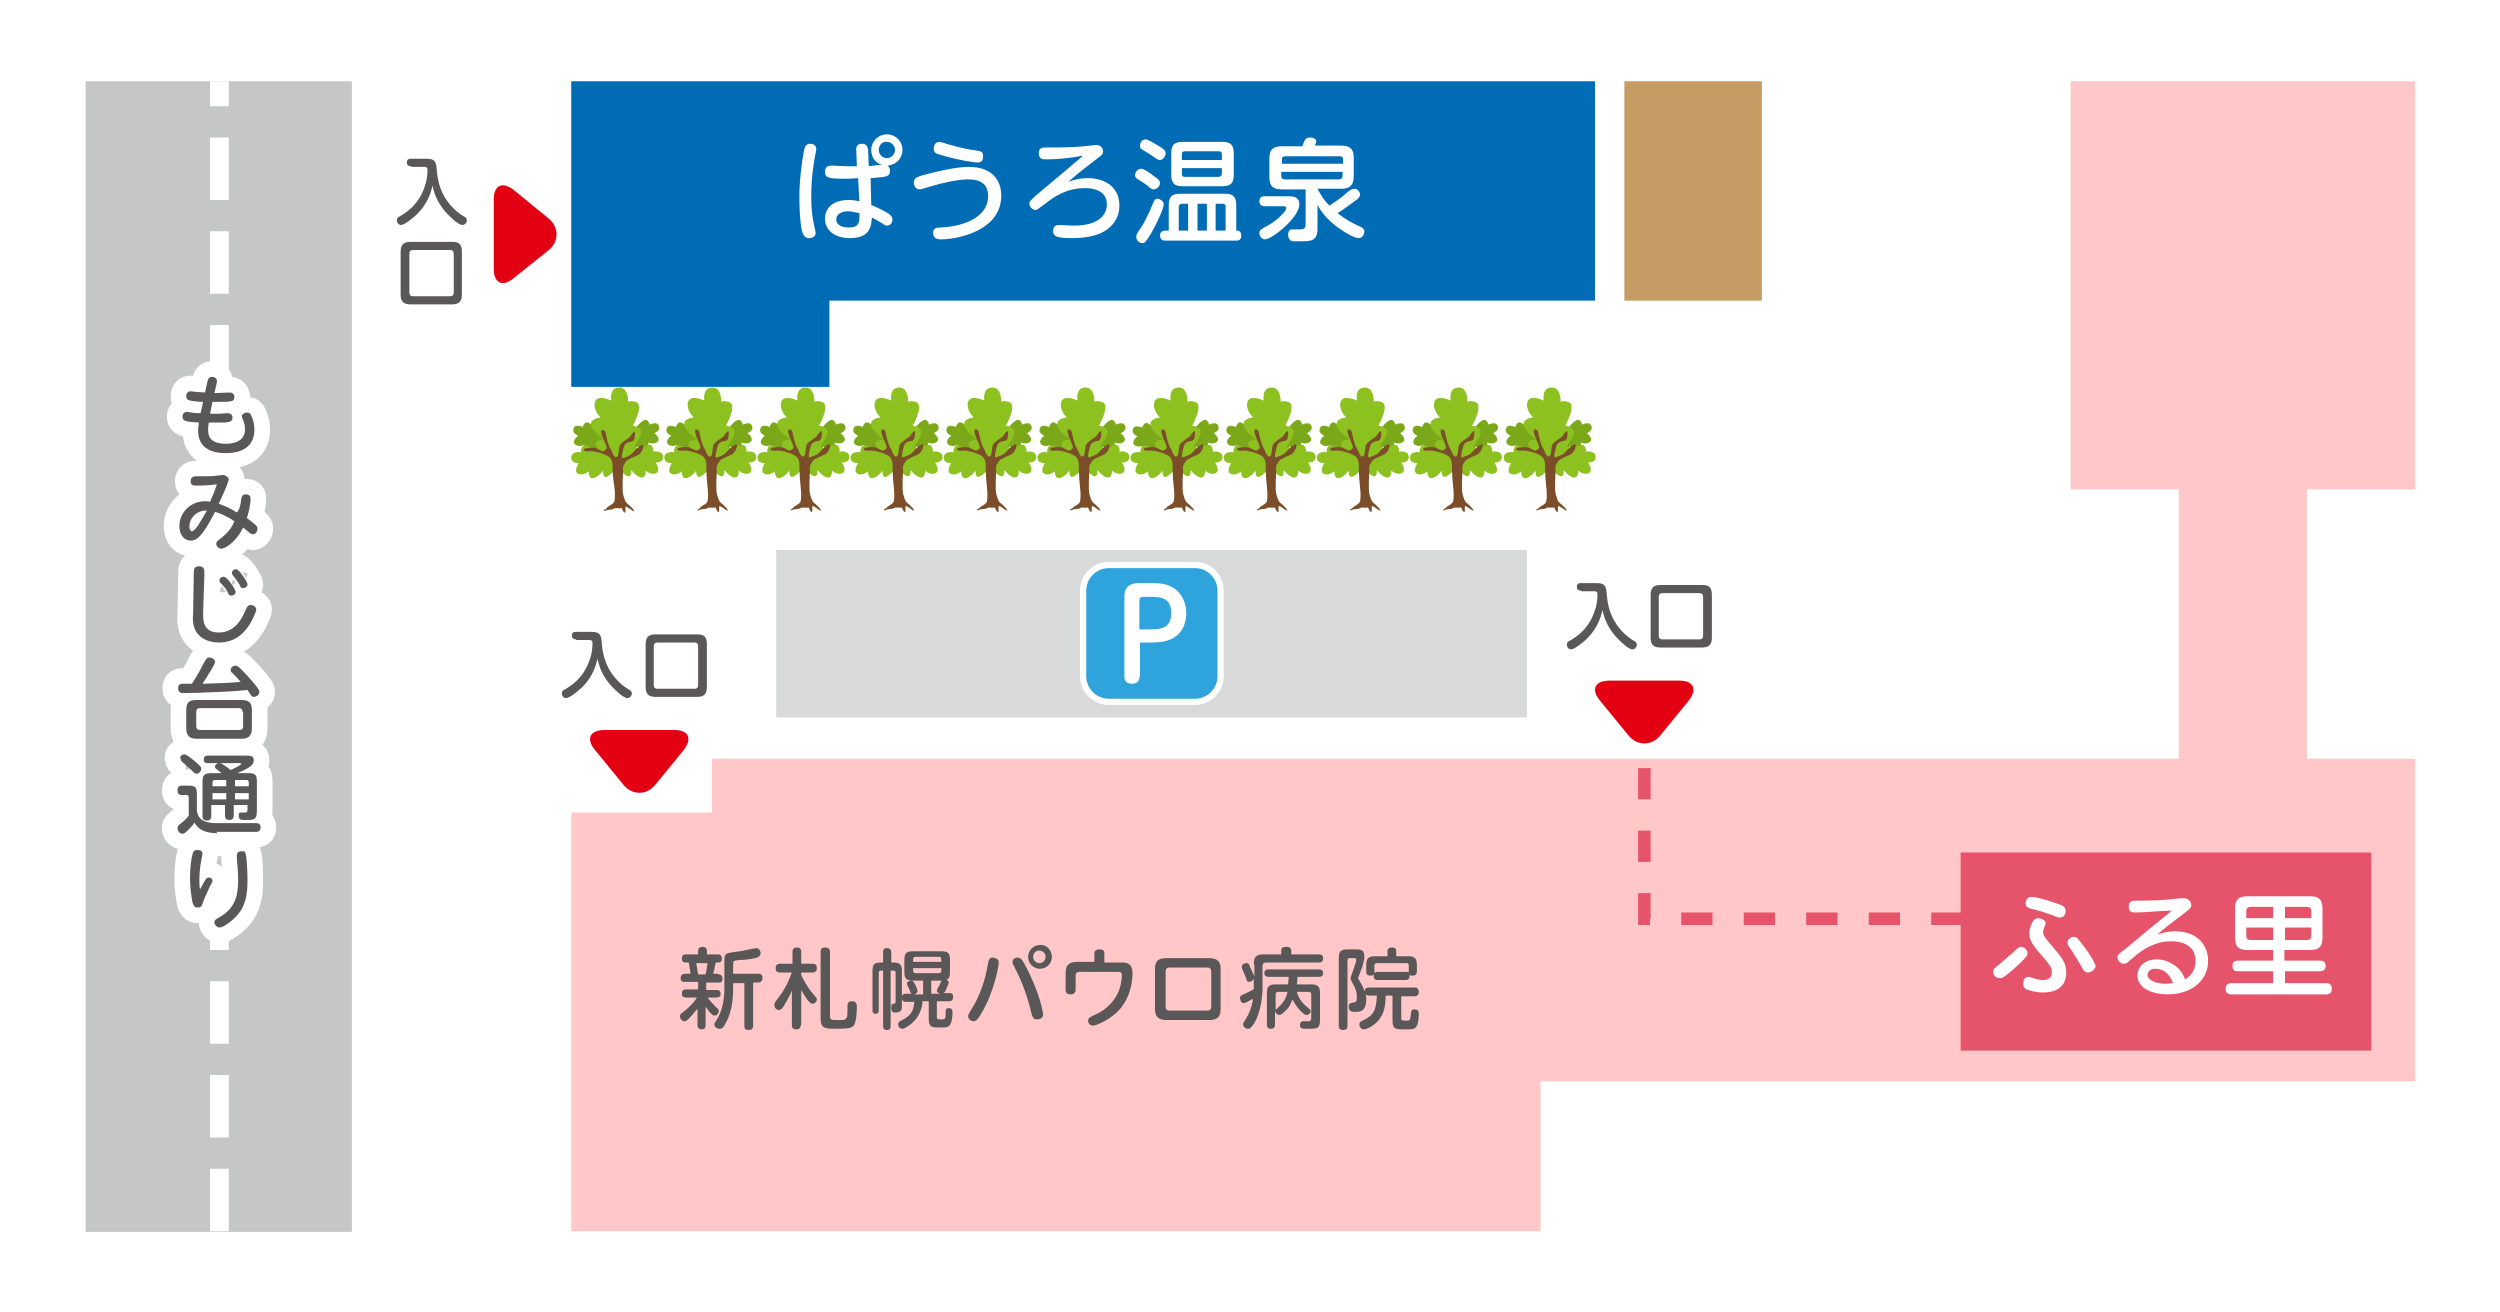 <?xml version="1.0" encoding="utf-8"?>
<!-- Generator: Adobe Illustrator 21.0.0, SVG Export Plug-In . SVG Version: 6.00 Build 0)  -->
<svg version="1.1" id="レイヤー_1" xmlns="http://www.w3.org/2000/svg" xmlns:xlink="http://www.w3.org/1999/xlink" x="0px"
	 y="0px" viewBox="0 0 400 210" style="enable-background:new 0 0 400 210;" xml:space="preserve">
<style type="text/css">
	.st0{fill:#F4F1E2;}
	.st1{fill:#FFFFFF;}
	.st2{fill:#DEE9F7;}
	.st3{fill:none;}
	.st4{fill:#2EA3DC;}
	.st5{clip-path:url(#SVGID_2_);fill:#E6546B;}
	.st6{clip-path:url(#SVGID_4_);fill:#006CB5;}
	.st7{fill:#182983;}
	.st8{fill:#3E3A39;}
	.st9{fill:#3EB270;}
	.st10{fill:#EB6D74;}
	.st11{fill:#EC6D46;}
	.st12{fill:#006CB5;}
	.st13{fill:#231815;}
	.st14{fill:#595757;}
	.st15{fill:#E20012;}
	.st16{fill:#858585;}
	.st17{fill:none;stroke:#858585;stroke-width:0.72;}
	.st18{fill:none;stroke:#858585;stroke-width:1.44;}
	.st19{fill:none;stroke:#858585;stroke-width:2.16;}
	.st20{fill:none;stroke:#858585;stroke-width:2.16;stroke-dasharray:2.271,2.271;}
	.st21{fill:none;stroke:#231815;stroke-width:0.72;stroke-linecap:round;}
	.st22{clip-path:url(#SVGID_8_);}
	.st23{clip-path:url(#SVGID_10_);}
	.st24{fill:#BC7840;}
	.st25{clip-path:url(#SVGID_12_);}
	.st26{clip-path:url(#SVGID_14_);}
	.st27{clip-path:url(#SVGID_16_);}
	.st28{fill:none;stroke:#FFFFFF;stroke-width:2;stroke-miterlimit:10;stroke-dasharray:3.001,3.001;}
	.st29{fill:#9B9C9C;}
	.st30{opacity:0.1;fill:url(#);}
	.st31{opacity:0.15;fill:url(#);}
	.st32{fill:#EF834A;}
	.st33{fill:#7A6A56;}
	.st34{fill:none;stroke:#7A6A56;stroke-miterlimit:10;}
	.st35{fill:none;stroke:#9B9C9C;stroke-miterlimit:10;}
	.st36{fill:none;stroke:#FFFFFF;stroke-miterlimit:10;}
	.st37{fill:#FFC7C7;}
	.st38{fill:#C5C6C6;}
	.st39{fill:none;stroke:#FFFFFF;stroke-width:3;stroke-miterlimit:10;stroke-dasharray:10,5;}
	.st40{fill:#7BA818;}
	.st41{fill:#8CC11F;}
	.st42{fill:#7B4D29;}
	.st43{fill:#E6546B;}
	.st44{fill:none;stroke:#E6546B;stroke-width:2;stroke-miterlimit:10;stroke-dasharray:5,5;}
	.st45{fill:#C59C63;}
	.st46{fill:#D8D9D9;}
	.st47{fill:#2EA3DC;stroke:#FFFFFF;stroke-miterlimit:10;}
	.st48{fill:none;stroke:#FFFFFF;stroke-width:5;stroke-linecap:round;stroke-linejoin:round;}
	.st49{fill:#FAE5EE;}
	.st50{clip-path:url(#SVGID_22_);}
	.st51{clip-path:url(#SVGID_24_);}
	.st52{clip-path:url(#SVGID_26_);}
	.st53{clip-path:url(#SVGID_28_);}
</style>
<g>
	<rect class="st1" width="400" height="210"/>
	<polygon class="st12" points="255.2,13 132.7,13 91.4,13 91.4,48.1 91.4,61.9 132.7,61.9 132.7,48.1 255.2,48.1 	"/>
	<polygon class="st37" points="386.4,78.3 386.4,13 331.3,13 331.3,78.3 348.6,78.3 348.6,121.4 113.9,121.4 113.9,130 91.4,130 
		91.4,197 246.5,197 246.5,173 386.4,173 386.4,121.4 369.1,121.4 369.1,78.3 	"/>
	<rect x="13.7" y="13" class="st38" width="42.6" height="184.1"/>
	<line class="st39" x1="35.1" y1="197" x2="35.1" y2="13"/>
	<g>
		<g>
			<path class="st40" d="M99.7,69.8c0,0,0.9-2,1.4-1.8c0.5,0.2,0.6,0.5,0.6,0.5s1.3-1.8,1.9-1.2c0.6,0.7,0.2,0.7,0.2,0.7
				s1.3-0.7,1.6,0.1c0.4,0.8-0.7,1.2-0.7,1.2s1.1,0.8,0.5,1.4c-0.6,0.5-1.5,0.1-1.5,0.1s0.4,1-0.3,1.1c-0.7,0.1-1.6-0.5-1.6-0.5
				s0.4,0.9-0.1,0.9c-0.5,0.1-1.9-0.7-1.9-0.7S99.1,70.8,99.7,69.8z"/>
			<path class="st40" d="M97.5,70.2c0,0-0.9-2-1.4-1.8c-0.5,0.2-0.6,0.5-0.6,0.5s-1.3-1.8-1.9-1.2c-0.6,0.7-0.2,0.7-0.2,0.7
				s-1.3-0.7-1.6,0.1c-0.4,0.8,0.7,1.2,0.7,1.2s-1.1,0.8-0.5,1.4c0.6,0.5,1.5,0.1,1.5,0.1s-0.4,1,0.3,1.1c0.7,0.1,1.6-0.5,1.6-0.5
				s-0.4,0.9,0.1,0.9c0.5,0.1,1.9-0.7,1.9-0.7S98.1,71.3,97.5,70.2z"/>
			<path class="st41" d="M98.3,72.8c0,0-1.7-1.9-2.2-1.4c-0.5,0.4-0.5,0.8-0.5,0.8s-2.1-1.6-2.5-0.6c-0.4,0.9,0.1,0.8,0.1,0.8
				s-1.6-0.4-1.8,0.7c-0.1,1.1,1.2,1,1.2,1s-0.9,1.3-0.1,1.7c0.8,0.4,1.7-0.4,1.7-0.4s-0.1,1.2,0.7,1.1c0.8-0.1,1.6-1.2,1.6-1.2
				s-0.1,1.1,0.5,1c0.6-0.1,1.8-1.5,1.8-1.5S99.3,73.8,98.3,72.8z"/>
			<path class="st41" d="M99.2,72.7c0,0,1.7-1.9,2.2-1.4c0.5,0.4,0.5,0.8,0.5,0.8s2.1-1.6,2.5-0.6c0.4,0.9-0.1,0.8-0.1,0.8
				s1.6-0.4,1.8,0.7c0.1,1.1-1.2,1-1.2,1s0.9,1.3,0.1,1.7c-0.8,0.4-1.7-0.4-1.7-0.4s0.1,1.2-0.7,1.1c-0.8-0.1-1.6-1.2-1.6-1.2
				s0.1,1.1-0.5,1c-0.6-0.1-1.8-1.5-1.8-1.5S98.2,73.7,99.2,72.7z"/>
			<path class="st41" d="M100.7,72.4c0,0,2.5-2.9,1.8-3.7c-0.7-0.7-1.3-0.5-1.3-0.5s2-3.5,0.5-3.9c-1.5-0.4-1.2,0.3-1.2,0.3
				s0.2-2.6-1.4-2.6c-1.7,0-1.3,2.1-1.3,2.1s-2.2-1.1-2.6,0.2c-0.4,1.3,0.9,2.5,0.9,2.5s-1.8,0.1-1.5,1.3c0.3,1.2,2.1,2.2,2.1,2.2
				s-1.7,0.1-1.4,0.9c0.2,0.9,2.6,2.5,2.6,2.5S99.4,74.1,100.7,72.4z"/>
			<path class="st42" d="M98.3,80.2c0,0,0.2-0.6,0-2.3C98,76.3,98,74.3,98,74.3s0-0.9-0.7-1.3c-0.8-0.5-2.4-0.9-3-0.8
				c-1.1,0.1-1.2-0.4-0.4-0.5c0.8-0.1,0.8-0.1,1.4,0c0.5,0.1,1,0.7,1.4,0.4c0.5-0.3,0.4-0.5,0.2-1c-0.2-0.5-1.1-2.3-0.5-2.3
				c0.6,0.1,0.5,0.6,0.6,1c0.1,0.4,0.4,1.7,0.7,2c0.2,0.3,0.5,1.6,1,1.3c0.4-0.2,0.2-1.3,0.5-1.9c0.3-0.5,1.3-1,1.6-1.3
				c0.2-0.4,0.8-1.1,0.8-0.7c0,0.4,0,1.3-0.4,1.4c-0.5,0.1-1.1,0.2-1.3,0.7c-0.2,0.5-0.6,2-0.3,2s1.2-0.4,1.5-0.7
				c0.3-0.4,1.7-1.8,1.8-1.3c0.1,0.5-0.4,1.3-0.8,1.5c-0.4,0.2-1.7,0.7-1.9,1c-0.2,0.3-0.7,0.8-0.5,1.5c0,0-0.2,3.1,0,3.8
				c0.2,0.7,0.3,1.2,0.7,1.5c0.4,0.3,1.3,1.2,1,1.2c-0.2,0-1.2-0.9-1.3-0.7c-0.1,0.2,0.1,1.1-0.2,0.9c-0.3-0.2-0.4-0.9-0.5-0.7
				c-0.2,0.1-1-0.1-1.2,0.1c-0.2,0.2-1,0.1-1.3,0.3c-0.4,0.2-0.4-0.1,0.1-0.3C97.1,81,98.2,80.7,98.3,80.2z"/>
		</g>
		<g>
			<path class="st40" d="M114.6,69.8c0,0,0.9-2,1.4-1.8c0.5,0.2,0.6,0.5,0.6,0.5s1.3-1.8,1.9-1.2c0.6,0.7,0.2,0.7,0.2,0.7
				s1.3-0.7,1.6,0.1c0.4,0.8-0.7,1.2-0.7,1.2s1.1,0.8,0.5,1.4c-0.6,0.5-1.5,0.1-1.5,0.1s0.4,1-0.3,1.1c-0.7,0.1-1.6-0.5-1.6-0.5
				s0.4,0.9-0.1,0.9c-0.5,0.1-1.9-0.7-1.9-0.7S114,70.8,114.6,69.8z"/>
			<path class="st40" d="M112.4,70.2c0,0-0.9-2-1.4-1.8c-0.5,0.2-0.6,0.5-0.6,0.5s-1.3-1.8-1.9-1.2c-0.6,0.7-0.2,0.7-0.2,0.7
				s-1.3-0.7-1.6,0.1c-0.4,0.8,0.7,1.2,0.7,1.2s-1.1,0.8-0.5,1.4c0.6,0.5,1.5,0.1,1.5,0.1s-0.4,1,0.3,1.1c0.7,0.1,1.6-0.5,1.6-0.5
				s-0.4,0.9,0.1,0.9c0.5,0.1,1.9-0.7,1.9-0.7S113,71.3,112.4,70.2z"/>
			<path class="st41" d="M113.2,72.8c0,0-1.7-1.9-2.2-1.4c-0.5,0.4-0.5,0.8-0.5,0.8s-2.1-1.6-2.5-0.6c-0.4,0.9,0.1,0.8,0.1,0.8
				s-1.6-0.4-1.8,0.7c-0.1,1.1,1.2,1,1.2,1s-0.9,1.3-0.1,1.7c0.8,0.4,1.7-0.4,1.7-0.4s-0.1,1.2,0.7,1.1c0.8-0.1,1.6-1.2,1.6-1.2
				s-0.1,1.1,0.5,1c0.6-0.1,1.8-1.5,1.8-1.5S114.2,73.8,113.2,72.8z"/>
			<path class="st41" d="M114.1,72.7c0,0,1.7-1.9,2.2-1.4c0.5,0.4,0.5,0.8,0.5,0.8s2.1-1.6,2.5-0.6c0.4,0.9-0.1,0.8-0.1,0.8
				s1.6-0.4,1.8,0.7c0.1,1.1-1.2,1-1.2,1s0.9,1.3,0.1,1.7c-0.8,0.4-1.7-0.4-1.7-0.4s0.1,1.2-0.7,1.1c-0.8-0.1-1.6-1.2-1.6-1.2
				s0.1,1.1-0.5,1c-0.6-0.1-1.8-1.5-1.8-1.5S113.1,73.7,114.1,72.7z"/>
			<path class="st41" d="M115.6,72.4c0,0,2.5-2.9,1.8-3.7c-0.7-0.7-1.3-0.5-1.3-0.5s2-3.5,0.5-3.9c-1.5-0.4-1.2,0.3-1.2,0.3
				s0.2-2.6-1.4-2.6c-1.7,0-1.3,2.1-1.3,2.1s-2.2-1.1-2.6,0.2c-0.4,1.3,0.9,2.5,0.9,2.5s-1.8,0.1-1.5,1.3c0.3,1.2,2.1,2.2,2.1,2.2
				s-1.7,0.1-1.4,0.9c0.2,0.9,2.6,2.5,2.6,2.5S114.4,74.1,115.6,72.4z"/>
			<path class="st42" d="M113.2,80.2c0,0,0.2-0.6,0-2.3c-0.2-1.7-0.2-3.7-0.2-3.7s0-0.9-0.7-1.3c-0.8-0.5-2.4-0.9-3-0.8
				c-1.1,0.1-1.2-0.4-0.4-0.5c0.8-0.1,0.8-0.1,1.4,0c0.5,0.1,1,0.7,1.4,0.4c0.5-0.3,0.4-0.5,0.2-1c-0.2-0.5-1.1-2.3-0.5-2.3
				c0.6,0.1,0.5,0.6,0.6,1c0.1,0.4,0.4,1.7,0.7,2c0.2,0.3,0.5,1.6,1,1.3c0.4-0.2,0.2-1.3,0.5-1.9c0.3-0.5,1.3-1,1.6-1.3
				c0.2-0.4,0.8-1.1,0.8-0.7c0,0.4,0,1.3-0.4,1.4c-0.5,0.1-1.1,0.2-1.3,0.7c-0.2,0.5-0.6,2-0.3,2s1.2-0.4,1.5-0.7
				c0.3-0.4,1.7-1.8,1.8-1.3c0.1,0.5-0.4,1.3-0.8,1.5c-0.4,0.2-1.7,0.7-1.9,1c-0.2,0.3-0.7,0.8-0.5,1.5c0,0-0.2,3.1,0,3.8
				c0.2,0.7,0.3,1.2,0.7,1.5c0.4,0.3,1.3,1.2,1,1.2c-0.2,0-1.2-0.9-1.3-0.7c-0.1,0.2,0.1,1.1-0.2,0.9c-0.3-0.2-0.4-0.9-0.5-0.7
				c-0.2,0.1-1-0.1-1.2,0.1c-0.2,0.2-1,0.1-1.3,0.3c-0.4,0.2-0.4-0.1,0.1-0.3C112,81,113.1,80.7,113.2,80.2z"/>
		</g>
		<g>
			<path class="st40" d="M129.5,69.8c0,0,0.9-2,1.4-1.8c0.5,0.2,0.6,0.5,0.6,0.5s1.3-1.8,1.9-1.2c0.6,0.7,0.2,0.7,0.2,0.7
				s1.3-0.7,1.6,0.1c0.4,0.8-0.7,1.2-0.7,1.2s1.1,0.8,0.5,1.4c-0.6,0.5-1.5,0.1-1.5,0.1s0.4,1-0.3,1.1c-0.7,0.1-1.6-0.5-1.6-0.5
				s0.4,0.9-0.1,0.9c-0.5,0.1-1.9-0.7-1.9-0.7S128.9,70.8,129.5,69.8z"/>
			<path class="st40" d="M127.4,70.2c0,0-0.9-2-1.4-1.8c-0.5,0.2-0.6,0.5-0.6,0.5s-1.3-1.8-1.9-1.2c-0.6,0.7-0.2,0.7-0.2,0.7
				s-1.3-0.7-1.6,0.1c-0.4,0.8,0.7,1.2,0.7,1.2s-1.1,0.8-0.5,1.4c0.6,0.5,1.5,0.1,1.5,0.1s-0.4,1,0.3,1.1c0.7,0.1,1.6-0.5,1.6-0.5
				s-0.4,0.9,0.1,0.9c0.5,0.1,1.9-0.7,1.9-0.7S127.9,71.3,127.4,70.2z"/>
			<path class="st41" d="M128.1,72.8c0,0-1.7-1.9-2.2-1.4c-0.5,0.4-0.5,0.8-0.5,0.8s-2.1-1.6-2.5-0.6c-0.4,0.9,0.1,0.8,0.1,0.8
				s-1.6-0.4-1.8,0.7c-0.1,1.1,1.2,1,1.2,1s-0.9,1.3-0.1,1.7c0.8,0.4,1.7-0.4,1.7-0.4s-0.1,1.2,0.7,1.1c0.8-0.1,1.6-1.2,1.6-1.2
				s-0.1,1.1,0.5,1c0.6-0.1,1.8-1.5,1.8-1.5S129.1,73.8,128.1,72.8z"/>
			<path class="st41" d="M129,72.7c0,0,1.7-1.9,2.2-1.4c0.5,0.4,0.5,0.8,0.5,0.8s2.1-1.6,2.5-0.6c0.4,0.9-0.1,0.8-0.1,0.8
				s1.6-0.4,1.8,0.7c0.1,1.1-1.2,1-1.2,1s0.9,1.3,0.1,1.7c-0.8,0.4-1.7-0.4-1.7-0.4s0.1,1.2-0.7,1.1c-0.8-0.1-1.6-1.2-1.6-1.2
				s0.1,1.1-0.5,1c-0.6-0.1-1.8-1.5-1.8-1.5S128,73.7,129,72.7z"/>
			<path class="st41" d="M130.5,72.4c0,0,2.5-2.9,1.8-3.7c-0.7-0.7-1.3-0.5-1.3-0.5s2-3.5,0.5-3.9c-1.5-0.4-1.2,0.3-1.2,0.3
				s0.2-2.6-1.4-2.6c-1.7,0-1.3,2.1-1.3,2.1s-2.2-1.1-2.6,0.2c-0.4,1.3,0.9,2.5,0.9,2.5s-1.8,0.1-1.5,1.3c0.3,1.2,2.1,2.2,2.1,2.2
				s-1.7,0.1-1.4,0.9c0.2,0.9,2.6,2.5,2.6,2.5S129.3,74.1,130.5,72.4z"/>
			<path class="st42" d="M128.1,80.2c0,0,0.2-0.6,0-2.3c-0.2-1.7-0.2-3.7-0.2-3.7s0-0.9-0.7-1.3c-0.8-0.5-2.4-0.9-3-0.8
				c-1.1,0.1-1.2-0.4-0.4-0.5c0.8-0.1,0.8-0.1,1.4,0c0.5,0.1,1,0.7,1.4,0.4c0.5-0.3,0.4-0.5,0.2-1c-0.2-0.5-1.1-2.3-0.5-2.3
				c0.6,0.1,0.5,0.6,0.6,1c0.1,0.4,0.4,1.7,0.7,2c0.2,0.3,0.5,1.6,1,1.3c0.4-0.2,0.2-1.3,0.5-1.9c0.3-0.5,1.3-1,1.6-1.3
				c0.2-0.4,0.8-1.1,0.8-0.7c0,0.4,0,1.3-0.4,1.4c-0.5,0.1-1.1,0.2-1.3,0.7c-0.2,0.5-0.6,2-0.3,2c0.3-0.1,1.2-0.4,1.5-0.7
				c0.3-0.4,1.7-1.8,1.8-1.3c0.1,0.5-0.4,1.3-0.8,1.5c-0.4,0.2-1.7,0.7-1.9,1c-0.2,0.3-0.7,0.8-0.5,1.5c0,0-0.2,3.1,0,3.8
				c0.2,0.7,0.3,1.2,0.7,1.5c0.4,0.3,1.3,1.2,1,1.2c-0.2,0-1.2-0.9-1.3-0.7c-0.1,0.2,0.1,1.1-0.2,0.9c-0.3-0.2-0.4-0.9-0.5-0.7
				c-0.2,0.1-1-0.1-1.2,0.1c-0.2,0.2-1,0.1-1.3,0.3c-0.4,0.2-0.4-0.1,0.1-0.3C126.9,81,128,80.7,128.1,80.2z"/>
		</g>
		<g>
			<path class="st40" d="M144.4,69.8c0,0,0.9-2,1.4-1.8c0.5,0.2,0.6,0.5,0.6,0.5s1.3-1.8,1.9-1.2c0.6,0.7,0.2,0.7,0.2,0.7
				s1.3-0.7,1.6,0.1c0.4,0.8-0.7,1.2-0.7,1.2s1.1,0.8,0.5,1.4c-0.6,0.5-1.5,0.1-1.5,0.1s0.4,1-0.3,1.1c-0.7,0.1-1.6-0.5-1.6-0.5
				s0.4,0.9-0.1,0.9c-0.5,0.1-1.9-0.7-1.9-0.7S143.9,70.8,144.4,69.8z"/>
			<path class="st40" d="M142.3,70.2c0,0-0.9-2-1.4-1.8c-0.5,0.2-0.6,0.5-0.6,0.5s-1.3-1.8-1.9-1.2c-0.6,0.7-0.2,0.7-0.2,0.7
				s-1.3-0.7-1.6,0.1c-0.4,0.8,0.7,1.2,0.7,1.2s-1.1,0.8-0.5,1.4c0.6,0.5,1.5,0.1,1.5,0.1s-0.4,1,0.3,1.1c0.7,0.1,1.6-0.5,1.6-0.5
				s-0.4,0.9,0.1,0.9c0.5,0.1,1.9-0.7,1.9-0.7S142.8,71.3,142.3,70.2z"/>
			<path class="st41" d="M143,72.8c0,0-1.7-1.9-2.2-1.4c-0.5,0.4-0.5,0.8-0.5,0.8s-2.1-1.6-2.5-0.6c-0.4,0.9,0.1,0.8,0.1,0.8
				s-1.6-0.4-1.8,0.7c-0.1,1.1,1.2,1,1.2,1s-0.9,1.3-0.1,1.7c0.8,0.4,1.7-0.4,1.7-0.4s-0.1,1.2,0.7,1.1c0.8-0.1,1.6-1.2,1.6-1.2
				s-0.1,1.1,0.5,1c0.6-0.1,1.8-1.5,1.8-1.5S144,73.8,143,72.8z"/>
			<path class="st41" d="M143.9,72.7c0,0,1.7-1.9,2.2-1.4c0.5,0.4,0.5,0.8,0.5,0.8s2.1-1.6,2.5-0.6c0.4,0.9-0.1,0.8-0.1,0.8
				s1.6-0.4,1.8,0.7c0.1,1.1-1.2,1-1.2,1s0.9,1.3,0.1,1.7c-0.8,0.4-1.7-0.4-1.7-0.4s0.1,1.2-0.7,1.1c-0.8-0.1-1.6-1.2-1.6-1.2
				s0.1,1.1-0.5,1c-0.6-0.1-1.8-1.5-1.8-1.5S142.9,73.7,143.9,72.7z"/>
			<path class="st41" d="M145.5,72.4c0,0,2.5-2.9,1.8-3.7c-0.7-0.7-1.3-0.5-1.3-0.5s2-3.5,0.5-3.9c-1.5-0.4-1.2,0.3-1.2,0.3
				s0.2-2.6-1.4-2.6c-1.7,0-1.3,2.1-1.3,2.1s-2.2-1.1-2.6,0.2c-0.4,1.3,0.9,2.5,0.9,2.5s-1.8,0.1-1.5,1.3c0.3,1.2,2.1,2.2,2.1,2.2
				s-1.7,0.1-1.4,0.9c0.2,0.9,2.6,2.5,2.6,2.5S144.2,74.1,145.5,72.4z"/>
			<path class="st42" d="M143,80.2c0,0,0.2-0.6,0-2.3c-0.2-1.7-0.2-3.7-0.2-3.7s0-0.9-0.7-1.3c-0.8-0.5-2.4-0.9-3-0.8
				c-1.1,0.1-1.2-0.4-0.4-0.5c0.8-0.1,0.8-0.1,1.4,0c0.5,0.1,1,0.7,1.4,0.4c0.5-0.3,0.4-0.5,0.2-1c-0.2-0.5-1.1-2.3-0.5-2.3
				c0.6,0.1,0.5,0.6,0.6,1c0.1,0.4,0.4,1.7,0.7,2c0.2,0.3,0.5,1.6,1,1.3c0.4-0.2,0.2-1.3,0.5-1.9c0.3-0.5,1.3-1,1.6-1.3
				c0.2-0.4,0.8-1.1,0.8-0.7c0,0.4,0,1.3-0.4,1.4c-0.5,0.1-1.1,0.2-1.3,0.7c-0.2,0.5-0.6,2-0.3,2c0.3-0.1,1.2-0.4,1.5-0.7
				c0.3-0.4,1.7-1.8,1.8-1.3c0.1,0.5-0.4,1.3-0.8,1.5c-0.4,0.2-1.7,0.7-1.9,1c-0.2,0.3-0.7,0.8-0.5,1.5c0,0-0.2,3.1,0,3.8
				c0.2,0.7,0.3,1.2,0.7,1.5c0.4,0.3,1.3,1.2,1,1.2c-0.2,0-1.2-0.9-1.3-0.7c-0.1,0.2,0.1,1.1-0.2,0.9c-0.3-0.2-0.4-0.9-0.5-0.7
				c-0.2,0.1-1-0.1-1.2,0.1c-0.2,0.2-1,0.1-1.3,0.3c-0.4,0.2-0.4-0.1,0.1-0.3C141.9,81,142.9,80.7,143,80.2z"/>
		</g>
		<g>
			<path class="st40" d="M159.3,69.8c0,0,0.9-2,1.4-1.8c0.5,0.2,0.6,0.5,0.6,0.5s1.3-1.8,1.9-1.2c0.6,0.7,0.2,0.7,0.2,0.7
				s1.3-0.7,1.6,0.1c0.4,0.8-0.7,1.2-0.7,1.2s1.1,0.8,0.5,1.4c-0.6,0.5-1.5,0.1-1.5,0.1s0.4,1-0.3,1.1c-0.7,0.1-1.6-0.5-1.6-0.5
				s0.4,0.9-0.1,0.9c-0.5,0.1-1.9-0.7-1.9-0.7S158.8,70.8,159.3,69.8z"/>
			<path class="st40" d="M157.2,70.2c0,0-0.9-2-1.4-1.8c-0.5,0.2-0.6,0.5-0.6,0.5s-1.3-1.8-1.9-1.2c-0.6,0.7-0.2,0.7-0.2,0.7
				s-1.3-0.7-1.6,0.1c-0.4,0.8,0.7,1.2,0.7,1.2s-1.1,0.8-0.5,1.4c0.6,0.5,1.5,0.1,1.5,0.1s-0.4,1,0.3,1.1c0.7,0.1,1.6-0.5,1.6-0.5
				s-0.4,0.9,0.1,0.9c0.5,0.1,1.9-0.7,1.9-0.7S157.8,71.3,157.2,70.2z"/>
			<path class="st41" d="M157.9,72.8c0,0-1.7-1.9-2.2-1.4c-0.5,0.4-0.5,0.8-0.5,0.8s-2.1-1.6-2.5-0.6c-0.4,0.9,0.1,0.8,0.1,0.8
				s-1.6-0.4-1.8,0.7c-0.1,1.1,1.2,1,1.2,1s-0.9,1.3-0.1,1.7c0.8,0.4,1.7-0.4,1.7-0.4s-0.1,1.2,0.7,1.1c0.8-0.1,1.6-1.2,1.6-1.2
				s-0.1,1.1,0.5,1c0.6-0.1,1.8-1.5,1.8-1.5S158.9,73.8,157.9,72.8z"/>
			<path class="st41" d="M158.9,72.7c0,0,1.7-1.9,2.2-1.4c0.5,0.4,0.5,0.8,0.5,0.8s2.1-1.6,2.5-0.6c0.4,0.9-0.1,0.8-0.1,0.8
				s1.6-0.4,1.8,0.7c0.1,1.1-1.2,1-1.2,1s0.9,1.3,0.1,1.7c-0.8,0.4-1.7-0.4-1.7-0.4s0.1,1.2-0.7,1.1c-0.8-0.1-1.6-1.2-1.6-1.2
				s0.1,1.1-0.5,1c-0.6-0.1-1.8-1.5-1.8-1.5S157.9,73.7,158.9,72.7z"/>
			<path class="st41" d="M160.4,72.4c0,0,2.5-2.9,1.8-3.7c-0.7-0.7-1.3-0.5-1.3-0.5s2-3.5,0.5-3.9c-1.5-0.4-1.2,0.3-1.2,0.3
				s0.2-2.6-1.4-2.6c-1.7,0-1.3,2.1-1.3,2.1s-2.2-1.1-2.6,0.2c-0.4,1.3,0.9,2.5,0.9,2.5s-1.8,0.1-1.5,1.3c0.3,1.2,2.1,2.2,2.1,2.2
				s-1.7,0.1-1.4,0.9c0.2,0.9,2.6,2.5,2.6,2.5S159.1,74.1,160.4,72.4z"/>
			<path class="st42" d="M157.9,80.2c0,0,0.2-0.6,0-2.3c-0.2-1.7-0.2-3.7-0.2-3.7s0-0.9-0.7-1.3c-0.8-0.5-2.4-0.9-3-0.8
				c-1.1,0.1-1.2-0.4-0.4-0.5c0.8-0.1,0.8-0.1,1.4,0c0.5,0.1,1,0.7,1.4,0.4c0.5-0.3,0.4-0.5,0.2-1c-0.2-0.5-1.1-2.3-0.5-2.3
				c0.6,0.1,0.5,0.6,0.6,1c0.1,0.4,0.4,1.7,0.7,2c0.2,0.3,0.5,1.6,1,1.3c0.4-0.2,0.2-1.3,0.5-1.9c0.3-0.5,1.3-1,1.6-1.3
				c0.2-0.4,0.8-1.1,0.8-0.7c0,0.4,0,1.3-0.4,1.4c-0.5,0.1-1.1,0.2-1.3,0.7c-0.2,0.5-0.6,2-0.3,2c0.3-0.1,1.2-0.4,1.5-0.7
				c0.3-0.4,1.7-1.8,1.8-1.3c0.1,0.5-0.4,1.3-0.8,1.5c-0.4,0.2-1.7,0.7-1.9,1c-0.2,0.3-0.7,0.8-0.5,1.5c0,0-0.2,3.1,0,3.8
				c0.2,0.7,0.3,1.2,0.7,1.5c0.4,0.3,1.3,1.2,1,1.2c-0.2,0-1.2-0.9-1.3-0.7c-0.1,0.2,0.1,1.1-0.2,0.9c-0.3-0.2-0.4-0.9-0.5-0.7
				c-0.2,0.1-1-0.1-1.2,0.1c-0.2,0.2-1,0.1-1.3,0.3c-0.4,0.2-0.4-0.1,0.1-0.3C156.8,81,157.9,80.7,157.9,80.2z"/>
		</g>
		<g>
			<path class="st40" d="M174.3,69.8c0,0,0.9-2,1.4-1.8c0.5,0.2,0.6,0.5,0.6,0.5s1.3-1.8,1.9-1.2c0.6,0.7,0.2,0.7,0.2,0.7
				s1.3-0.7,1.6,0.1c0.4,0.8-0.7,1.2-0.7,1.2s1.1,0.8,0.5,1.4c-0.6,0.5-1.5,0.1-1.5,0.1s0.4,1-0.3,1.1c-0.7,0.1-1.6-0.5-1.6-0.5
				s0.4,0.9-0.1,0.9c-0.5,0.1-1.9-0.7-1.9-0.7S173.7,70.8,174.3,69.8z"/>
			<path class="st40" d="M172.1,70.2c0,0-0.9-2-1.4-1.8c-0.5,0.2-0.6,0.5-0.6,0.5s-1.3-1.8-1.9-1.2c-0.6,0.7-0.2,0.7-0.2,0.7
				s-1.3-0.7-1.6,0.1c-0.4,0.8,0.7,1.2,0.7,1.2s-1.1,0.8-0.5,1.4c0.6,0.5,1.5,0.1,1.5,0.1s-0.4,1,0.3,1.1c0.7,0.1,1.6-0.5,1.6-0.5
				s-0.4,0.9,0.1,0.9c0.5,0.1,1.9-0.7,1.9-0.7S172.7,71.3,172.1,70.2z"/>
			<path class="st41" d="M172.9,72.8c0,0-1.7-1.9-2.2-1.4c-0.5,0.4-0.5,0.8-0.5,0.8s-2.1-1.6-2.5-0.6c-0.4,0.9,0.1,0.8,0.1,0.8
				s-1.6-0.4-1.8,0.7c-0.1,1.1,1.2,1,1.2,1s-0.9,1.3-0.1,1.7c0.8,0.4,1.7-0.4,1.7-0.4s-0.1,1.2,0.7,1.1c0.8-0.1,1.6-1.2,1.6-1.2
				s-0.1,1.1,0.5,1c0.6-0.1,1.8-1.5,1.8-1.5S173.9,73.8,172.9,72.8z"/>
			<path class="st41" d="M173.8,72.7c0,0,1.7-1.9,2.2-1.4c0.5,0.4,0.5,0.8,0.5,0.8s2.1-1.6,2.5-0.6c0.4,0.9-0.1,0.8-0.1,0.8
				s1.6-0.4,1.8,0.7c0.1,1.1-1.2,1-1.2,1s0.9,1.3,0.1,1.7c-0.8,0.4-1.7-0.4-1.7-0.4s0.1,1.2-0.7,1.1c-0.8-0.1-1.6-1.2-1.6-1.2
				s0.1,1.1-0.5,1c-0.6-0.1-1.8-1.5-1.8-1.5S172.8,73.7,173.8,72.7z"/>
			<path class="st41" d="M175.3,72.4c0,0,2.5-2.9,1.8-3.7c-0.7-0.7-1.3-0.5-1.3-0.5s2-3.5,0.5-3.9c-1.5-0.4-1.2,0.3-1.2,0.3
				s0.2-2.6-1.4-2.6c-1.7,0-1.3,2.1-1.3,2.1s-2.2-1.1-2.6,0.2c-0.4,1.3,0.9,2.5,0.9,2.5s-1.8,0.1-1.5,1.3c0.3,1.2,2.1,2.2,2.1,2.2
				s-1.7,0.1-1.4,0.9c0.2,0.9,2.6,2.5,2.6,2.5S174,74.1,175.3,72.4z"/>
			<path class="st42" d="M172.8,80.2c0,0,0.2-0.6,0-2.3c-0.2-1.7-0.2-3.7-0.2-3.7s0-0.9-0.7-1.3c-0.8-0.5-2.4-0.9-3-0.8
				c-1.1,0.1-1.2-0.4-0.4-0.5c0.8-0.1,0.8-0.1,1.4,0c0.5,0.1,1,0.7,1.4,0.4c0.5-0.3,0.4-0.5,0.2-1c-0.2-0.5-1.1-2.3-0.5-2.3
				c0.6,0.1,0.5,0.6,0.6,1c0.1,0.4,0.4,1.7,0.7,2c0.2,0.3,0.5,1.6,1,1.3c0.4-0.2,0.2-1.3,0.5-1.9c0.3-0.5,1.3-1,1.6-1.3
				c0.2-0.4,0.8-1.1,0.8-0.7c0,0.4,0,1.3-0.4,1.4c-0.5,0.1-1.1,0.2-1.3,0.7c-0.2,0.5-0.6,2-0.3,2c0.3-0.1,1.2-0.4,1.5-0.7
				c0.3-0.4,1.7-1.8,1.8-1.3c0.1,0.5-0.4,1.3-0.8,1.5c-0.4,0.2-1.7,0.7-1.9,1c-0.2,0.3-0.7,0.8-0.5,1.5c0,0-0.2,3.1,0,3.8
				c0.2,0.7,0.3,1.2,0.7,1.5c0.4,0.3,1.3,1.2,1,1.2c-0.2,0-1.2-0.9-1.3-0.7c-0.1,0.2,0.1,1.1-0.2,0.9c-0.3-0.2-0.4-0.9-0.5-0.7
				c-0.2,0.1-1-0.1-1.2,0.1c-0.2,0.2-1,0.1-1.3,0.3c-0.4,0.2-0.4-0.1,0.1-0.3C171.7,81,172.8,80.7,172.8,80.2z"/>
		</g>
		<g>
			<path class="st40" d="M189.2,69.8c0,0,0.9-2,1.4-1.8c0.5,0.2,0.6,0.5,0.6,0.5s1.3-1.8,1.9-1.2c0.6,0.7,0.2,0.7,0.2,0.7
				s1.3-0.7,1.6,0.1c0.4,0.8-0.7,1.2-0.7,1.2s1.1,0.8,0.5,1.4c-0.6,0.5-1.5,0.1-1.5,0.1s0.4,1-0.3,1.1c-0.7,0.1-1.6-0.5-1.6-0.5
				s0.4,0.9-0.1,0.9c-0.5,0.1-1.9-0.7-1.9-0.7S188.6,70.8,189.2,69.8z"/>
			<path class="st40" d="M187,70.2c0,0-0.9-2-1.4-1.8C185,68.6,185,69,185,69s-1.3-1.8-1.9-1.2c-0.6,0.7-0.2,0.7-0.2,0.7
				s-1.3-0.7-1.6,0.1c-0.4,0.8,0.7,1.2,0.7,1.2s-1.1,0.8-0.5,1.4c0.6,0.5,1.5,0.1,1.5,0.1s-0.4,1,0.3,1.1c0.7,0.1,1.6-0.5,1.6-0.5
				s-0.4,0.9,0.1,0.9c0.5,0.1,1.9-0.7,1.9-0.7S187.6,71.3,187,70.2z"/>
			<path class="st41" d="M187.8,72.8c0,0-1.7-1.9-2.2-1.4c-0.5,0.4-0.5,0.8-0.5,0.8s-2.1-1.6-2.5-0.6c-0.4,0.9,0.1,0.8,0.1,0.8
				s-1.6-0.4-1.8,0.7c-0.1,1.1,1.2,1,1.2,1s-0.9,1.3-0.1,1.7c0.8,0.4,1.7-0.4,1.7-0.4s-0.1,1.2,0.7,1.1c0.8-0.1,1.6-1.2,1.6-1.2
				s-0.1,1.1,0.5,1c0.6-0.1,1.8-1.5,1.8-1.5S188.8,73.8,187.8,72.8z"/>
			<path class="st41" d="M188.7,72.7c0,0,1.7-1.9,2.2-1.4c0.5,0.4,0.5,0.8,0.5,0.8s2.1-1.6,2.5-0.6c0.4,0.9-0.1,0.8-0.1,0.8
				s1.6-0.4,1.8,0.7c0.1,1.1-1.2,1-1.2,1s0.9,1.3,0.1,1.7c-0.8,0.4-1.7-0.4-1.7-0.4s0.1,1.2-0.7,1.1c-0.8-0.1-1.6-1.2-1.6-1.2
				s0.1,1.1-0.5,1c-0.6-0.1-1.8-1.5-1.8-1.5S187.7,73.7,188.7,72.7z"/>
			<path class="st41" d="M190.2,72.4c0,0,2.5-2.9,1.8-3.7c-0.7-0.7-1.3-0.5-1.3-0.5s2-3.5,0.5-3.9c-1.5-0.4-1.2,0.3-1.2,0.3
				s0.2-2.6-1.4-2.6c-1.7,0-1.3,2.1-1.3,2.1s-2.2-1.1-2.6,0.2c-0.4,1.3,0.9,2.5,0.9,2.5s-1.8,0.1-1.5,1.3c0.3,1.2,2.1,2.2,2.1,2.2
				s-1.7,0.1-1.4,0.9c0.2,0.9,2.6,2.5,2.6,2.5S189,74.1,190.2,72.4z"/>
			<path class="st42" d="M187.8,80.2c0,0,0.2-0.6,0-2.3c-0.2-1.7-0.2-3.7-0.2-3.7s0-0.9-0.7-1.3c-0.8-0.5-2.4-0.9-3-0.8
				c-1.1,0.1-1.2-0.4-0.4-0.5c0.8-0.1,0.8-0.1,1.4,0c0.5,0.1,1,0.7,1.4,0.4c0.5-0.3,0.4-0.5,0.2-1c-0.2-0.5-1.1-2.3-0.5-2.3
				c0.6,0.1,0.5,0.6,0.6,1c0.1,0.4,0.4,1.7,0.7,2c0.2,0.3,0.5,1.6,1,1.3c0.4-0.2,0.2-1.3,0.5-1.9c0.3-0.5,1.3-1,1.6-1.3
				c0.2-0.4,0.8-1.1,0.8-0.7c0,0.4,0,1.3-0.4,1.4c-0.5,0.1-1.1,0.2-1.3,0.7c-0.2,0.5-0.6,2-0.3,2c0.3-0.1,1.2-0.4,1.5-0.7
				c0.3-0.4,1.7-1.8,1.8-1.3c0.1,0.5-0.4,1.3-0.8,1.5c-0.4,0.2-1.7,0.7-1.9,1c-0.2,0.3-0.7,0.8-0.5,1.5c0,0-0.2,3.1,0,3.8
				c0.2,0.7,0.3,1.2,0.7,1.5c0.4,0.3,1.3,1.2,1,1.2c-0.2,0-1.2-0.9-1.3-0.7c-0.1,0.2,0.1,1.1-0.2,0.9c-0.3-0.2-0.4-0.9-0.5-0.7
				c-0.2,0.1-1-0.1-1.2,0.1c-0.2,0.2-1,0.1-1.3,0.3c-0.4,0.2-0.4-0.1,0.1-0.3C186.6,81,187.7,80.7,187.8,80.2z"/>
		</g>
		<g>
			<path class="st40" d="M204.1,69.8c0,0,0.9-2,1.4-1.8c0.5,0.2,0.6,0.5,0.6,0.5s1.3-1.8,1.9-1.2c0.6,0.7,0.2,0.7,0.2,0.7
				s1.3-0.7,1.6,0.1c0.4,0.8-0.7,1.2-0.7,1.2s1.1,0.8,0.5,1.4c-0.6,0.5-1.5,0.1-1.5,0.1s0.4,1-0.3,1.1c-0.7,0.1-1.6-0.5-1.6-0.5
				s0.4,0.9-0.1,0.9c-0.5,0.1-1.9-0.7-1.9-0.7S203.5,70.8,204.1,69.8z"/>
			<path class="st40" d="M202,70.2c0,0-0.9-2-1.4-1.8c-0.5,0.2-0.6,0.5-0.6,0.5s-1.3-1.8-1.9-1.2c-0.6,0.7-0.2,0.7-0.2,0.7
				s-1.3-0.7-1.6,0.1c-0.4,0.8,0.7,1.2,0.7,1.2s-1.1,0.8-0.5,1.4c0.6,0.5,1.5,0.1,1.5,0.1s-0.4,1,0.3,1.1c0.7,0.1,1.6-0.5,1.6-0.5
				s-0.4,0.9,0.1,0.9c0.5,0.1,1.9-0.7,1.9-0.7S202.5,71.3,202,70.2z"/>
			<path class="st41" d="M202.7,72.8c0,0-1.7-1.9-2.2-1.4c-0.5,0.4-0.5,0.8-0.5,0.8s-2.1-1.6-2.5-0.6c-0.4,0.9,0.1,0.8,0.1,0.8
				s-1.6-0.4-1.8,0.7c-0.1,1.1,1.2,1,1.2,1s-0.9,1.3-0.1,1.7c0.8,0.4,1.7-0.4,1.7-0.4s-0.1,1.2,0.7,1.1c0.8-0.1,1.6-1.2,1.6-1.2
				s-0.1,1.1,0.5,1c0.6-0.1,1.8-1.5,1.8-1.5S203.7,73.8,202.7,72.8z"/>
			<path class="st41" d="M203.6,72.7c0,0,1.7-1.9,2.2-1.4c0.5,0.4,0.5,0.8,0.5,0.8s2.1-1.6,2.5-0.6c0.4,0.9-0.1,0.8-0.1,0.8
				s1.6-0.4,1.8,0.7c0.1,1.1-1.2,1-1.2,1s0.9,1.3,0.1,1.7c-0.8,0.4-1.7-0.4-1.7-0.4s0.1,1.2-0.7,1.1c-0.8-0.1-1.6-1.2-1.6-1.2
				s0.1,1.1-0.5,1c-0.6-0.1-1.8-1.5-1.8-1.5S202.6,73.7,203.6,72.7z"/>
			<path class="st41" d="M205.1,72.4c0,0,2.5-2.9,1.8-3.7c-0.7-0.7-1.3-0.5-1.3-0.5s2-3.5,0.5-3.9c-1.5-0.4-1.2,0.3-1.2,0.3
				s0.2-2.6-1.4-2.6c-1.7,0-1.3,2.1-1.3,2.1s-2.2-1.1-2.6,0.2c-0.4,1.3,0.9,2.5,0.9,2.5s-1.8,0.1-1.5,1.3c0.3,1.2,2.1,2.2,2.1,2.2
				s-1.7,0.1-1.4,0.9c0.2,0.9,2.6,2.5,2.6,2.5S203.9,74.1,205.1,72.4z"/>
			<path class="st42" d="M202.7,80.2c0,0,0.2-0.6,0-2.3c-0.2-1.7-0.2-3.7-0.2-3.7s0-0.9-0.7-1.3c-0.8-0.5-2.4-0.9-3-0.8
				c-1.1,0.1-1.2-0.4-0.4-0.5c0.8-0.1,0.8-0.1,1.4,0c0.5,0.1,1,0.7,1.4,0.4c0.5-0.3,0.4-0.5,0.2-1c-0.2-0.5-1.1-2.3-0.5-2.3
				c0.6,0.1,0.5,0.6,0.6,1c0.1,0.4,0.4,1.7,0.7,2c0.2,0.3,0.5,1.6,1,1.3c0.4-0.2,0.2-1.3,0.5-1.9c0.3-0.5,1.3-1,1.6-1.3
				c0.2-0.4,0.8-1.1,0.8-0.7c0,0.4,0,1.3-0.4,1.4c-0.5,0.1-1.1,0.2-1.3,0.7c-0.2,0.5-0.6,2-0.3,2c0.3-0.1,1.2-0.4,1.5-0.7
				c0.3-0.4,1.7-1.8,1.8-1.3c0.1,0.5-0.4,1.3-0.8,1.5c-0.4,0.2-1.7,0.7-1.9,1c-0.2,0.3-0.7,0.8-0.5,1.5c0,0-0.2,3.1,0,3.8
				c0.2,0.7,0.3,1.2,0.7,1.5c0.4,0.3,1.3,1.2,1,1.2c-0.2,0-1.2-0.9-1.3-0.7c-0.1,0.2,0.1,1.1-0.2,0.9c-0.3-0.2-0.4-0.9-0.5-0.7
				c-0.2,0.1-1-0.1-1.2,0.1c-0.2,0.2-1,0.1-1.3,0.3c-0.4,0.2-0.4-0.1,0.1-0.3C201.5,81,202.6,80.7,202.7,80.2z"/>
		</g>
		<g>
			<path class="st40" d="M219,69.8c0,0,0.9-2,1.4-1.8c0.5,0.2,0.6,0.5,0.6,0.5s1.3-1.8,1.9-1.2c0.6,0.7,0.2,0.7,0.2,0.7
				s1.3-0.7,1.6,0.1c0.4,0.8-0.7,1.2-0.7,1.2s1.1,0.8,0.5,1.4c-0.6,0.5-1.5,0.1-1.5,0.1s0.4,1-0.3,1.1c-0.7,0.1-1.6-0.5-1.6-0.5
				s0.4,0.9-0.1,0.9c-0.5,0.1-1.9-0.7-1.9-0.7S218.5,70.8,219,69.8z"/>
			<path class="st40" d="M216.9,70.2c0,0-0.9-2-1.4-1.8c-0.5,0.2-0.6,0.5-0.6,0.5s-1.3-1.8-1.9-1.2c-0.6,0.7-0.2,0.7-0.2,0.7
				s-1.3-0.7-1.6,0.1c-0.4,0.8,0.7,1.2,0.7,1.2s-1.1,0.8-0.5,1.4c0.6,0.5,1.5,0.1,1.5,0.1s-0.4,1,0.3,1.1c0.7,0.1,1.6-0.5,1.6-0.5
				s-0.4,0.9,0.1,0.9c0.5,0.1,1.9-0.7,1.9-0.7S217.4,71.3,216.9,70.2z"/>
			<path class="st41" d="M217.6,72.8c0,0-1.7-1.9-2.2-1.4c-0.5,0.4-0.5,0.8-0.5,0.8s-2.1-1.6-2.5-0.6c-0.4,0.9,0.1,0.8,0.1,0.8
				s-1.6-0.4-1.8,0.7c-0.1,1.1,1.2,1,1.2,1s-0.9,1.3-0.1,1.7c0.8,0.4,1.7-0.4,1.7-0.4s-0.1,1.2,0.7,1.1c0.8-0.1,1.6-1.2,1.6-1.2
				s-0.1,1.1,0.5,1c0.6-0.1,1.8-1.5,1.8-1.5S218.6,73.8,217.6,72.8z"/>
			<path class="st41" d="M218.5,72.7c0,0,1.7-1.9,2.2-1.4c0.5,0.4,0.5,0.8,0.5,0.8s2.1-1.6,2.5-0.6c0.4,0.9-0.1,0.8-0.1,0.8
				s1.6-0.4,1.8,0.7c0.1,1.1-1.2,1-1.2,1s0.9,1.3,0.1,1.7c-0.8,0.4-1.7-0.4-1.7-0.4s0.1,1.2-0.7,1.1c-0.8-0.1-1.6-1.2-1.6-1.2
				s0.1,1.1-0.5,1c-0.6-0.1-1.8-1.5-1.8-1.5S217.5,73.7,218.5,72.7z"/>
			<path class="st41" d="M220,72.4c0,0,2.5-2.9,1.8-3.7c-0.7-0.7-1.3-0.5-1.3-0.5s2-3.5,0.5-3.9c-1.5-0.4-1.2,0.3-1.2,0.3
				s0.2-2.6-1.4-2.6c-1.7,0-1.3,2.1-1.3,2.1s-2.2-1.1-2.6,0.2c-0.4,1.3,0.9,2.5,0.9,2.5s-1.8,0.1-1.5,1.3c0.3,1.2,2.1,2.2,2.1,2.2
				s-1.7,0.1-1.4,0.9c0.2,0.9,2.6,2.5,2.6,2.5S218.8,74.1,220,72.4z"/>
			<path class="st42" d="M217.6,80.2c0,0,0.2-0.6,0-2.3c-0.2-1.7-0.2-3.7-0.2-3.7s0-0.9-0.7-1.3c-0.8-0.5-2.4-0.9-3-0.8
				c-1.1,0.1-1.2-0.4-0.4-0.5c0.8-0.1,0.8-0.1,1.4,0c0.5,0.1,1,0.7,1.4,0.4c0.5-0.3,0.4-0.5,0.2-1c-0.2-0.5-1.1-2.3-0.5-2.3
				c0.6,0.1,0.5,0.6,0.6,1c0.1,0.4,0.4,1.7,0.7,2c0.2,0.3,0.5,1.6,1,1.3c0.4-0.2,0.2-1.3,0.5-1.9c0.3-0.5,1.3-1,1.6-1.3
				c0.2-0.4,0.8-1.1,0.8-0.7c0,0.4,0,1.3-0.4,1.4c-0.5,0.1-1.1,0.2-1.3,0.7c-0.2,0.5-0.6,2-0.3,2c0.3-0.1,1.2-0.4,1.5-0.7
				c0.3-0.4,1.7-1.8,1.8-1.3c0.1,0.5-0.4,1.3-0.8,1.5c-0.4,0.2-1.7,0.7-1.9,1c-0.2,0.3-0.7,0.8-0.5,1.5c0,0-0.2,3.1,0,3.8
				c0.2,0.7,0.3,1.2,0.7,1.5c0.4,0.3,1.3,1.2,1,1.2c-0.2,0-1.2-0.9-1.3-0.7c-0.1,0.2,0.1,1.1-0.2,0.9c-0.3-0.2-0.4-0.9-0.5-0.7
				c-0.2,0.1-1-0.1-1.2,0.1c-0.2,0.2-1,0.1-1.3,0.3c-0.4,0.2-0.4-0.1,0.1-0.3C216.5,81,217.5,80.7,217.6,80.2z"/>
		</g>
		<g>
			<path class="st40" d="M233.9,69.8c0,0,0.9-2,1.4-1.8c0.5,0.2,0.6,0.5,0.6,0.5s1.3-1.8,1.9-1.2c0.6,0.7,0.2,0.7,0.2,0.7
				s1.3-0.7,1.6,0.1c0.4,0.8-0.7,1.2-0.7,1.2s1.1,0.8,0.5,1.4c-0.6,0.5-1.5,0.1-1.5,0.1s0.4,1-0.3,1.1c-0.7,0.1-1.6-0.5-1.6-0.5
				s0.4,0.9-0.1,0.9c-0.5,0.1-1.9-0.7-1.9-0.7S233.4,70.8,233.9,69.8z"/>
			<path class="st40" d="M231.8,70.2c0,0-0.9-2-1.4-1.8c-0.5,0.2-0.6,0.5-0.6,0.5s-1.3-1.8-1.9-1.2c-0.6,0.7-0.2,0.7-0.2,0.7
				s-1.3-0.7-1.6,0.1c-0.4,0.8,0.7,1.2,0.7,1.2s-1.1,0.8-0.5,1.4c0.6,0.5,1.5,0.1,1.5,0.1s-0.4,1,0.3,1.1c0.7,0.1,1.6-0.5,1.6-0.5
				s-0.4,0.9,0.1,0.9c0.5,0.1,1.9-0.7,1.9-0.7S232.4,71.3,231.8,70.2z"/>
			<path class="st41" d="M232.5,72.8c0,0-1.7-1.9-2.2-1.4c-0.5,0.4-0.5,0.8-0.5,0.8s-2.1-1.6-2.5-0.6c-0.4,0.9,0.1,0.8,0.1,0.8
				s-1.6-0.4-1.8,0.7c-0.1,1.1,1.2,1,1.2,1s-0.9,1.3-0.1,1.7c0.8,0.4,1.7-0.4,1.7-0.4s-0.1,1.2,0.7,1.1c0.8-0.1,1.6-1.2,1.6-1.2
				s-0.1,1.1,0.5,1c0.6-0.1,1.8-1.5,1.8-1.5S233.5,73.8,232.5,72.8z"/>
			<path class="st41" d="M233.4,72.7c0,0,1.7-1.9,2.2-1.4c0.5,0.4,0.5,0.8,0.5,0.8s2.1-1.6,2.5-0.6c0.4,0.9-0.1,0.8-0.1,0.8
				s1.6-0.4,1.8,0.7c0.1,1.1-1.2,1-1.2,1s0.9,1.3,0.1,1.7c-0.8,0.4-1.7-0.4-1.7-0.4s0.1,1.2-0.7,1.1c-0.8-0.1-1.6-1.2-1.6-1.2
				s0.1,1.1-0.5,1c-0.6-0.1-1.8-1.5-1.8-1.5S232.5,73.7,233.4,72.7z"/>
			<path class="st41" d="M235,72.4c0,0,2.5-2.9,1.8-3.7c-0.7-0.7-1.3-0.5-1.3-0.5s2-3.5,0.5-3.9c-1.5-0.4-1.2,0.3-1.2,0.3
				s0.2-2.6-1.4-2.6c-1.7,0-1.3,2.1-1.3,2.1s-2.2-1.1-2.6,0.2c-0.4,1.3,0.9,2.5,0.9,2.5s-1.8,0.1-1.5,1.3c0.3,1.2,2.1,2.2,2.1,2.2
				s-1.7,0.1-1.4,0.9c0.2,0.9,2.6,2.5,2.6,2.5S233.7,74.1,235,72.4z"/>
			<path class="st42" d="M232.5,80.2c0,0,0.2-0.6,0-2.3c-0.2-1.7-0.2-3.7-0.2-3.7s0-0.9-0.7-1.3c-0.8-0.5-2.4-0.9-3-0.8
				c-1.1,0.1-1.2-0.4-0.4-0.5c0.8-0.1,0.8-0.1,1.4,0c0.5,0.1,1,0.7,1.4,0.4c0.5-0.3,0.4-0.5,0.2-1c-0.2-0.5-1.1-2.3-0.5-2.3
				c0.6,0.1,0.5,0.6,0.6,1c0.1,0.4,0.4,1.7,0.7,2c0.2,0.3,0.5,1.6,1,1.3c0.4-0.2,0.2-1.3,0.5-1.9c0.3-0.5,1.3-1,1.6-1.3
				c0.2-0.4,0.8-1.1,0.8-0.7c0,0.4,0,1.3-0.4,1.4c-0.5,0.1-1.1,0.2-1.3,0.7c-0.2,0.5-0.6,2-0.3,2c0.3-0.1,1.2-0.4,1.5-0.7
				c0.3-0.4,1.7-1.8,1.8-1.3c0.1,0.5-0.4,1.3-0.8,1.5c-0.4,0.2-1.7,0.7-1.9,1c-0.2,0.3-0.7,0.8-0.5,1.5c0,0-0.2,3.1,0,3.8
				c0.2,0.7,0.3,1.2,0.7,1.5c0.4,0.3,1.3,1.2,1,1.2c-0.2,0-1.2-0.9-1.3-0.7c-0.1,0.2,0.1,1.1-0.2,0.9c-0.3-0.2-0.4-0.9-0.5-0.7
				c-0.2,0.1-1-0.1-1.2,0.1c-0.2,0.2-1,0.1-1.3,0.3c-0.4,0.2-0.4-0.1,0.1-0.3C231.4,81,232.4,80.7,232.5,80.2z"/>
		</g>
		<g>
			<path class="st40" d="M248.9,69.8c0,0,0.9-2,1.4-1.8c0.5,0.2,0.6,0.5,0.6,0.5s1.3-1.8,1.9-1.2c0.6,0.7,0.2,0.7,0.2,0.7
				s1.3-0.7,1.6,0.1c0.4,0.8-0.7,1.2-0.7,1.2s1.1,0.8,0.5,1.4c-0.6,0.5-1.5,0.1-1.5,0.1s0.4,1-0.3,1.1c-0.7,0.1-1.6-0.5-1.6-0.5
				s0.4,0.9-0.1,0.9c-0.5,0.1-1.9-0.7-1.9-0.7S248.3,70.8,248.9,69.8z"/>
			<path class="st40" d="M246.7,70.2c0,0-0.9-2-1.4-1.8c-0.5,0.2-0.6,0.5-0.6,0.5s-1.3-1.8-1.9-1.2c-0.6,0.7-0.2,0.7-0.2,0.7
				s-1.3-0.7-1.6,0.1c-0.4,0.8,0.7,1.2,0.7,1.2s-1.1,0.8-0.5,1.4c0.6,0.5,1.5,0.1,1.5,0.1s-0.4,1,0.3,1.1c0.7,0.1,1.6-0.5,1.6-0.5
				s-0.4,0.9,0.1,0.9c0.5,0.1,1.9-0.7,1.9-0.7S247.3,71.3,246.7,70.2z"/>
			<path class="st41" d="M247.5,72.8c0,0-1.7-1.9-2.2-1.4c-0.5,0.4-0.5,0.8-0.5,0.8s-2.1-1.6-2.5-0.6c-0.4,0.9,0.1,0.8,0.1,0.8
				s-1.6-0.4-1.8,0.7c-0.1,1.1,1.2,1,1.2,1s-0.9,1.3-0.1,1.7c0.8,0.4,1.7-0.4,1.7-0.4s-0.1,1.2,0.7,1.1c0.8-0.1,1.6-1.2,1.6-1.2
				s-0.1,1.1,0.5,1c0.6-0.1,1.8-1.5,1.8-1.5S248.4,73.8,247.5,72.8z"/>
			<path class="st41" d="M248.4,72.7c0,0,1.7-1.9,2.2-1.4c0.5,0.4,0.5,0.8,0.5,0.8s2.1-1.6,2.5-0.6c0.4,0.9-0.1,0.8-0.1,0.8
				s1.6-0.4,1.8,0.7c0.1,1.1-1.2,1-1.2,1s0.9,1.3,0.1,1.7c-0.8,0.4-1.7-0.4-1.7-0.4s0.1,1.2-0.7,1.1c-0.8-0.1-1.6-1.2-1.6-1.2
				s0.1,1.1-0.5,1c-0.6-0.1-1.8-1.5-1.8-1.5S247.4,73.7,248.4,72.7z"/>
			<path class="st41" d="M249.9,72.4c0,0,2.5-2.9,1.8-3.7c-0.7-0.7-1.3-0.5-1.3-0.5s2-3.5,0.5-3.9c-1.5-0.4-1.2,0.3-1.2,0.3
				s0.2-2.6-1.4-2.6c-1.7,0-1.3,2.1-1.3,2.1s-2.2-1.1-2.6,0.2c-0.4,1.3,0.9,2.5,0.9,2.5s-1.8,0.1-1.5,1.3c0.3,1.2,2.1,2.2,2.1,2.2
				s-1.7,0.1-1.4,0.9c0.2,0.9,2.6,2.5,2.6,2.5S248.6,74.1,249.9,72.4z"/>
			<path class="st42" d="M247.4,80.2c0,0,0.2-0.6,0-2.3c-0.2-1.7-0.2-3.7-0.2-3.7s0-0.9-0.7-1.3c-0.8-0.5-2.4-0.9-3-0.8
				c-1.1,0.1-1.2-0.4-0.4-0.5c0.8-0.1,0.8-0.1,1.4,0c0.5,0.1,1,0.7,1.4,0.4c0.5-0.3,0.4-0.5,0.2-1c-0.2-0.5-1.1-2.3-0.5-2.3
				c0.6,0.1,0.5,0.6,0.6,1c0.1,0.4,0.4,1.7,0.7,2c0.2,0.3,0.5,1.6,1,1.3c0.4-0.2,0.2-1.3,0.5-1.9c0.3-0.5,1.3-1,1.6-1.3
				c0.2-0.4,0.8-1.1,0.8-0.7c0,0.4,0,1.3-0.4,1.4c-0.5,0.1-1.1,0.2-1.3,0.7c-0.2,0.5-0.6,2-0.3,2c0.3-0.1,1.2-0.4,1.5-0.7
				c0.3-0.4,1.7-1.8,1.8-1.3c0.1,0.5-0.4,1.3-0.8,1.5c-0.4,0.2-1.7,0.7-1.9,1c-0.2,0.3-0.7,0.8-0.5,1.5c0,0-0.2,3.1,0,3.8
				c0.2,0.7,0.3,1.2,0.7,1.5c0.4,0.3,1.3,1.2,1,1.2c-0.2,0-1.2-0.9-1.3-0.7c-0.1,0.2,0.1,1.1-0.2,0.9c-0.3-0.2-0.4-0.9-0.5-0.7
				c-0.2,0.1-1-0.1-1.2,0.1c-0.2,0.2-1,0.1-1.3,0.3c-0.4,0.2-0.4-0.1,0.1-0.3C246.3,81,247.4,80.7,247.4,80.2z"/>
		</g>
	</g>
	<g>
		<path class="st14" d="M114.9,155.9c0.2,0,0.7,0,0.7,0.7s-0.5,0.6-0.7,0.6H113v1.2h1.6c0.2,0,0.7,0,0.7,0.6c0,0.5-0.3,0.6-0.7,0.6
			h-1.4c0.5,0.7,1.1,1.2,1.2,1.4c0.6,0.5,0.6,0.5,0.6,0.8c0,0.3-0.3,0.7-0.7,0.7c-0.2,0-0.3-0.1-0.6-0.4c-0.4-0.4-0.6-0.8-0.8-1v2.9
			c0,0.2,0,0.7-0.6,0.7c-0.4,0-0.7-0.2-0.7-0.7v-2.6c-0.5,0.6-1.1,1.3-1.4,1.6c-0.3,0.3-0.5,0.4-0.7,0.4c-0.4,0-0.7-0.4-0.7-0.8
			c0-0.3,0-0.3,0.8-0.9c1.1-0.9,1.7-1.7,1.9-2.1h-1.7c-0.2,0-0.7,0-0.7-0.6c0-0.5,0.2-0.7,0.7-0.7h1.9v-1.2h-2.1
			c-0.3,0-0.7,0-0.7-0.6s0.5-0.7,0.7-0.7h0.9c-0.1-0.5-0.2-1.4-0.3-1.8h-0.5c-0.4,0-0.6-0.2-0.6-0.6c0-0.6,0.3-0.7,0.7-0.7h1.9v-0.6
			c0-0.4,0.3-0.6,0.7-0.6c0.3,0,0.7,0.1,0.7,0.6v0.6h1.7c0.2,0,0.7,0,0.7,0.7c0,0.3-0.1,0.6-0.6,0.6h-0.4c-0.1,0.6-0.3,1.5-0.4,1.8
			H114.9z M112.9,155.9c0.1-0.4,0.2-1,0.3-1.8h-1.8c0.1,0.5,0.1,0.7,0.3,1.8H112.9z M120.5,157.3v6.8c0,0.6-0.3,0.7-0.8,0.7
			c-0.6,0-0.6-0.4-0.6-0.7v-6.8h-1.8v0.9c0,0.3,0,1-0.1,1.8c-0.1,1.2-0.5,2.7-1.1,3.7c-0.4,0.8-0.6,0.9-1,0.9
			c-0.4,0-0.8-0.3-0.8-0.7c0-0.2,0.1-0.3,0.3-0.6c1.1-1.7,1.3-3.7,1.3-5.2V154c0-0.9,0-1.3,0.6-1.5c0.2-0.1,2.1-0.3,2.5-0.4
			c0.3-0.1,1.9-0.4,2-0.4c0.4,0,0.7,0.4,0.7,0.8c0,0.2-0.1,0.5-0.5,0.7c-1,0.3-2.3,0.4-2.9,0.4c-1,0.1-1,0.1-1,0.9v1.3h4
			c0.6,0,0.7,0.3,0.7,0.7c0,0.6-0.5,0.7-0.7,0.7H120.5z"/>
		<path class="st14" d="M128.1,164c0,0.2,0,0.7-0.7,0.7c-0.7,0-0.7-0.5-0.7-0.7v-5.5c-0.1,0.3-0.6,1.3-1.2,2.3
			c-0.4,0.7-0.6,0.8-0.9,0.8s-0.7-0.3-0.7-0.8c0-0.2,0.1-0.4,0.2-0.6c0.9-1.1,1.2-1.6,1.8-2.7c0.4-0.9,0.7-1.6,0.8-1.9h-1.9
			c-0.2,0-0.7,0-0.7-0.7c0-0.7,0.6-0.7,0.7-0.7h2v-1.9c0-0.2,0-0.7,0.7-0.7c0.7,0,0.7,0.5,0.7,0.7v1.9h1.8c0.2,0,0.7,0,0.7,0.7
			c0,0.7-0.6,0.7-0.7,0.7h-1.8v0.4c0.4,0.9,1.1,2.1,1.7,2.8c0.8,0.9,0.8,0.9,0.8,1.1c0,0.4-0.4,0.7-0.7,0.7c-0.3,0-0.4-0.2-0.8-0.6
			c-0.2-0.3-0.5-0.7-1-1.6V164z M132.8,162.6c0,0.6,0.3,0.6,1,0.6c1.3,0,1.4,0,1.5-0.2c0.3-0.2,0.3-0.4,0.3-2.1c0-0.2,0-0.7,0.7-0.7
			c0.8,0,0.8,0.6,0.8,0.9c0,0.9-0.1,2.4-0.5,3c-0.4,0.4-0.9,0.5-2.9,0.5c-1.6,0-2.4,0-2.4-1.6v-10.7c0-0.2,0-0.7,0.7-0.7
			c0.6,0,0.8,0.3,0.8,0.7V162.6z"/>
		<path class="st14" d="M142.5,164.2c0,0.2,0,0.6-0.6,0.6c-0.6,0-0.6-0.4-0.6-0.6v-8.9h-0.4c-0.2,0-0.3,0.1-0.3,0.3v6
			c0,0.2,0,0.6-0.5,0.6s-0.5-0.3-0.5-0.6v-6.2c0-1,0.2-1.4,1.3-1.4h0.4v-1.7c0-0.2,0-0.6,0.6-0.6c0.5,0,0.7,0.3,0.7,0.6v1.7h0.4
			c1.2,0,1.3,0.6,1.3,1.4v5.6c0,0.4,0,1-1,1c-0.4,0-0.7,0-0.7-0.8c0-0.6,0.2-0.6,0.4-0.6c0.3,0,0.3-0.2,0.3-0.4v-4.6
			c0-0.2-0.1-0.3-0.3-0.3h-0.5V164.2z M149,159h1.5c-0.2,0-0.6-0.2-0.6-0.5c0-0.1,0-0.1,0.2-0.5c0.1-0.1,0.4-0.8,0.5-1
			c0.1-0.2,0.2-0.3,0.4-0.3c0.2,0,0.8,0.1,0.8,0.5c0,0.2-0.4,1-0.5,1.3c-0.2,0.4-0.3,0.4-0.5,0.4h1.2c0.5,0,0.5,0.4,0.5,0.6
			c0,0.7-0.5,0.7-0.7,0.7h-1.9v2.5c0,0.4,0.2,0.4,0.6,0.4c0.7,0,0.8,0,0.8-0.9c0-0.6,0-0.9,0.5-0.9c0.6,0,0.6,0.4,0.6,0.8
			c0,0.5-0.1,1.6-0.5,2c-0.3,0.3-0.6,0.3-1.4,0.3c-1.4,0-1.9,0-1.9-1.4v-2.8h-1c0,0.5-0.2,2.3-1.8,3.6c-0.1,0.1-1,0.8-1.4,0.8
			c-0.4,0-0.7-0.3-0.7-0.7c0-0.2,0.1-0.4,0.3-0.5c1.1-0.6,1.2-0.7,1.6-1.1c0.5-0.6,0.6-1.2,0.7-2h-1.3c-0.2,0-0.7,0-0.7-0.6
			c0-0.3,0-0.7,0.6-0.7h1c-0.2-0.1-0.2-0.1-0.4-0.7c0-0.1-0.3-0.5-0.3-0.6c0-0.1-0.1-0.2-0.1-0.3c0-0.4,0.6-0.5,0.7-0.5
			c0.3,0,0.4,0.2,0.7,0.8c0.1,0.1,0.3,0.7,0.3,0.9c0,0.3-0.3,0.4-0.5,0.5h1.4v-2.2h-1.5c-1.2,0-1.5-0.3-1.5-1.4v-1.9
			c0-1.1,0.3-1.4,1.5-1.4h4.3c1.2,0,1.5,0.3,1.5,1.4v1.9c0,1.1-0.3,1.4-1.5,1.4H149V159z M146.1,153.9h4.5v-0.4
			c0-0.3-0.1-0.4-0.4-0.4h-3.7c-0.2,0-0.4,0.1-0.4,0.4V153.9z M146.1,154.9v0.4c0,0.3,0.1,0.4,0.4,0.4h3.7c0.3,0,0.4-0.1,0.4-0.4
			v-0.4H146.1z"/>
		<path class="st14" d="M159.8,154c0,0.5-0.7,4.6-2.7,8c-0.4,0.7-0.8,1.4-1.3,1.4c-0.4,0-0.9-0.3-0.9-0.8c0-0.2,0.1-0.4,0.4-0.9
			c1.5-2.3,2.4-5,2.8-7.7c0.1-0.4,0.2-0.8,0.8-0.8C159.1,153.3,159.8,153.3,159.8,154z M163.9,154.2c2.5,4.6,3,7.9,3,8.1
			c0,0.8-0.9,0.8-1,0.8c-0.6,0-0.7-0.4-0.9-1.1c-0.9-3.8-2.1-6.1-2.8-7.5c-0.1-0.2-0.2-0.3-0.2-0.6c0-0.5,0.5-0.7,0.8-0.7
			C163.4,153.3,163.5,153.5,163.9,154.2z M168.3,153.1c0,1.1-0.9,1.9-1.9,1.9c-1.1,0-1.9-0.9-1.9-1.9c0-1.1,0.9-1.9,1.9-1.9
			C167.4,151.1,168.3,152,168.3,153.1z M165.3,153.1c0,0.6,0.5,1,1,1c0.6,0,1-0.5,1-1c0-0.6-0.5-1-1-1
			C165.8,152,165.3,152.5,165.3,153.1z"/>
		<path class="st14" d="M175.1,152.6c0-0.3,0.1-0.7,0.8-0.7c0.6,0,0.8,0.2,0.8,0.7v1.4h2.8c0.7,0,1.7,0.1,1.7,1.7
			c0,1.9-0.6,4-1.8,5.5c-1.6,2-4.1,2.9-4.5,2.9c-0.5,0-0.8-0.4-0.8-0.8c0-0.4,0.2-0.5,1-0.9c1-0.4,3.1-1.6,4-4.1
			c0.3-0.9,0.4-1.8,0.4-2.3c0-0.4-0.2-0.5-0.7-0.5h-6.1c-0.5,0-0.6,0.3-0.6,0.6v2.2c0,0.2,0,0.8-0.8,0.8c-0.5,0-0.8-0.2-0.8-0.8
			v-2.6c0-1,0.3-1.8,1.8-1.8h2.8V152.6z"/>
		<path class="st14" d="M195.3,161.5c0,1.3-0.7,1.7-1.8,1.7h-6.9c-1.3,0-1.8-0.6-1.8-1.7V155c0-1.3,0.6-1.7,1.8-1.7h6.9
			c1.4,0,1.8,0.7,1.8,1.7V161.5z M186.5,161c0,0.4,0.1,0.7,0.7,0.7h5.9c0.6,0,0.7-0.3,0.7-0.7v-5.5c0-0.4-0.1-0.7-0.7-0.7h-5.9
			c-0.6,0-0.7,0.3-0.7,0.7V161z"/>
		<path class="st14" d="M200.6,154.3c0-1.2,0.4-1.6,1.6-1.6h2.8v-0.6c0-0.4,0.2-0.6,0.8-0.6c0.4,0,0.8,0.1,0.8,0.6v0.6h4.4
			c0.2,0,0.7,0,0.7,0.6c0,0.5-0.2,0.7-0.7,0.7h-8.4c-0.4,0-0.6,0.2-0.6,0.6v3.4c0,1.6-0.3,3.9-1.3,5.7c-0.6,0.9-0.8,0.9-1,0.9
			c-0.4,0-0.8-0.3-0.8-0.7c0-0.2,0.1-0.3,0.2-0.5c0.6-0.9,1.1-1.9,1.4-3.6c-0.4,0.2-1.2,0.7-1.5,0.7c-0.5,0-0.6-0.7-0.6-0.8
			c0-0.4,0.1-0.4,1-0.8c0.6-0.3,1.2-0.6,1.2-0.6c0,0,0-0.4,0-0.4v-1.3c-0.1,0.3-0.5,0.5-0.7,0.5c-0.4,0-0.4-0.2-0.6-0.8
			c-0.1-0.3-0.3-0.6-0.5-1.2c-0.1-0.1-0.1-0.3-0.1-0.4c0-0.4,0.4-0.6,0.7-0.6c0.4,0,0.5,0.2,0.6,0.6c0.2,0.5,0.6,1.2,0.7,1.6V154.3z
			 M207.5,158.7c0.1,0.4,0.4,1.4,1.5,2.3c0.6,0.5,0.7,0.6,0.7,0.8c0,0.3-0.3,0.6-0.7,0.6c-0.4,0-1.5-1.1-2.2-2.5
			c-0.2,0.4-0.4,1.2-1.2,1.9c-0.6,0.6-0.8,0.6-0.9,0.6c-0.3,0-0.6-0.3-0.7-0.6v2.1c0,0.6-0.3,0.7-0.7,0.7c-0.6,0-0.6-0.5-0.6-0.7v-5
			c0-1.1,0.4-1.4,1.4-1.4h2c0-0.4,0.1-1,0.1-1.2h-3.2c-0.5,0-0.7-0.2-0.7-0.6c0-0.6,0.5-0.6,0.7-0.6h8c0.4,0,0.7,0.1,0.7,0.6
			c0,0.6-0.5,0.6-0.7,0.6h-3.4c0,0.4-0.1,1.1-0.1,1.2h2.3c1,0,1.4,0.3,1.4,1.4v4.2c0,1.5-0.4,1.5-2.1,1.5c-0.7,0-1.1,0-1.1-0.6
			c0-0.4,0.2-0.6,0.5-0.6c0.2,0,0.7,0,0.8,0c0.2,0,0.5,0,0.5-0.5v-3.8c0-0.3-0.2-0.4-0.4-0.4H207.5z M204,161.8c0-0.1,0-0.2,0.3-0.4
			c0.6-0.6,1.4-1.2,1.7-2.7h-1.5c-0.3,0-0.4,0.2-0.4,0.4V161.8z"/>
		<path class="st14" d="M219.1,159.3c-0.3,0-0.5-0.1-0.6-0.2c0,0.1,0.1,0.4,0.1,0.8c0,2-1.1,2-1.8,2c-0.4,0-1,0-1-0.8
			c0-0.6,0.3-0.6,0.7-0.7c0.4,0,0.6-0.1,0.6-0.9c0-0.8-0.2-1.4-0.7-2.2c-0.3-0.6-0.3-0.6-0.3-0.8c0-0.3,0.9-2.4,0.9-2.9
			c0-0.3-0.2-0.3-0.3-0.3h-0.7c-0.3,0-0.4,0.1-0.4,0.4v10.4c0,0.5-0.2,0.7-0.7,0.7c-0.7,0-0.7-0.5-0.7-0.7v-10.7
			c0-1.2,0.3-1.5,1.5-1.5h1.1c0.8,0,1.5,0,1.5,1.1c0,0.6-0.2,1.1-0.3,1.6c-0.1,0.3-0.7,1.8-0.7,1.9c0,0.1,0,0.1,0.2,0.4
			c0.5,0.8,0.7,1.3,0.8,1.7c0.1-0.5,0.4-0.6,0.7-0.6h7.3c0.2,0,0.7,0,0.7,0.7c0,0.7-0.5,0.7-0.7,0.7h-2.1v3.5c0,0.4,0.2,0.4,0.7,0.4
			c0.7,0,0.7,0,0.8-0.7c0.1-0.9,0.1-1.1,0.6-1.1c0.7,0,0.7,0.5,0.7,0.7c0,0.3,0,1.7-0.5,2.2c-0.3,0.3-0.7,0.3-1.7,0.3
			c-1.5,0-2,0-2-1.5v-3.9h-1.1c0,1.5-0.2,2.8-1.1,3.9c-0.8,1-2,1.5-2.4,1.5c-0.4,0-0.7-0.4-0.7-0.8c0-0.4,0.2-0.4,0.5-0.6
			c1.7-0.8,2.2-1.5,2.3-4H219.1z M220.4,156.8c-0.2,0-0.6,0-0.6-0.6c0-0.2,0-0.2,0-0.3c-0.2,0.2-0.3,0.2-0.5,0.2
			c-0.7,0-0.7-0.4-0.7-0.7v-1c0-1.1,0.4-1.4,1.4-1.4h2v-0.8c0-0.1,0-0.6,0.7-0.6c0.5,0,0.7,0.2,0.7,0.6v0.8h1.9c1,0,1.4,0.3,1.4,1.4
			v1c0,0.2,0,0.7-0.7,0.7c-0.2,0-0.4,0-0.5-0.1c0,0.1,0.2,0.8-0.6,0.8H220.4z M225,155.5c0.2,0,0.3,0,0.4,0.1c0-0.1,0-0.1,0-0.3
			v-0.8c0-0.3-0.1-0.4-0.4-0.4h-4.7c-0.2,0-0.4,0.1-0.4,0.4v0.8c0,0.2,0,0.2,0,0.4c0.1-0.1,0.2-0.2,0.5-0.2H225z"/>
	</g>
	<rect x="313.7" y="136.4" class="st43" width="65.7" height="31.7"/>
	<path class="st15" d="M87.7,40.1c1.8-1.4,1.8-3.8,0-5.2l-5.5-4.5c-1.8-1.4-3.2-0.8-3.2,1.5V43c0,2.3,1.4,3,3.2,1.5L87.7,40.1z"/>
	<path class="st15" d="M99.7,125.5c1.4,1.8,3.8,1.8,5.2,0l4.5-5.5c1.4-1.8,0.8-3.2-1.5-3.2H96.7c-2.3,0-3,1.4-1.5,3.2L99.7,125.5z"
		/>
	<path class="st15" d="M260.5,117.6c1.4,1.8,3.8,1.8,5.2,0l4.5-5.5c1.4-1.8,0.8-3.2-1.5-3.2h-11.2c-2.3,0-3,1.4-1.5,3.2L260.5,117.6
		z"/>
	<polyline class="st44" points="263.1,122.9 263.1,147 324.4,147 	"/>
	<g>
		<path class="st1" d="M318.9,155.5c0-0.4,0.2-0.6,1.1-1.3c0.8-0.7,1.5-1.3,2.2-1.9c0.6-0.6,0.8-0.8,1.2-0.8c0.5,0,1,0.5,1,1
			c0,0.3,0,0.6-2.4,2.7c-1.4,1.2-1.6,1.3-2,1.3C319.2,156.5,318.9,155.9,318.9,155.5z M324.5,156.3c0.2,0,0.3,0,0.8,0.2
			c0.6,0.2,1.1,0.3,1.5,0.3c0.9,0,1.5-0.3,1.5-1.2c0-0.8-0.2-1.1-2.2-3.4c-1-1.2-1.4-1.9-1.4-2.8c0-1,0.5-2.5,1.4-2.5
			c0.4,0,1.2,0.3,1.2,0.8c0,0.2-0.1,0.3-0.2,0.6c-0.1,0.3-0.2,0.5-0.2,0.8c0,0.5,0.1,0.7,1.2,2c1.9,2.2,2.5,3,2.5,4.5
			c0,2.7-2.2,3.2-3.7,3.2c-1.1,0-2.1-0.3-2.7-0.5c-0.1-0.1-0.5-0.3-0.5-0.9C323.7,156.7,324.1,156.3,324.5,156.3z M325.1,143.5
			c0.4,0,1.9,0.3,4.1,1.1c0.9,0.3,1.3,0.5,1.3,1.2c0,0.5-0.3,1-0.9,1c-0.2,0-0.4,0-1.3-0.4c-1.1-0.4-2-0.7-3.3-1
			c-0.5-0.1-0.9-0.3-0.9-0.9C324.1,144,324.4,143.5,325.1,143.5z M334.1,155.6c-0.5,0-0.7-0.2-1.1-1c-0.9-1.5-1.3-2.2-1.8-2.9
			c-0.3-0.4-0.4-0.6-0.4-0.9c0-0.5,0.5-0.9,1-0.9c0.5,0,0.6,0.2,1.3,1.1c0.5,0.6,2.2,3,2.2,3.6C335.2,155.1,334.6,155.6,334.1,155.6
			z"/>
		<path class="st1" d="M341.7,146c-0.4,0-1.1,0-1.1-0.9c0-1,0.7-1,1.3-1c1.4,0,2.2,0,4.1-0.1c0.5,0,2.9-0.3,3.3-0.3
			c1,0,1.3,0.7,1.3,1.1c0,0.4-0.1,0.5-1.1,1.3c-2.5,1.9-3.3,2.5-4.3,3.4c1-0.3,1.8-0.5,2.8-0.5c3.9,0,5.3,2.6,5.3,4.7
			c0,3.3-2.8,5.4-6.5,5.4c-2.1,0-4.8-0.8-4.8-3c0-1.3,1-2.6,3.1-2.6c1.3,0,2.6,0.6,3.6,1.6c0.4,0.5,0.7,1,0.9,1.6
			c1.7-1,1.7-2.6,1.7-2.9c0-3.2-3.4-3.2-3.9-3.2c-2.7,0-4.7,1.4-6.2,2.7c-0.9,0.8-1,0.9-1.4,0.9c-0.5,0-1-0.5-1-1
			c0-0.4,0.1-0.5,1.3-1.4c2.4-2,4.9-4.1,7.4-6.1C345.7,145.7,343.3,146,341.7,146z M344.8,155c-0.9,0-1.2,0.6-1.2,1
			c0,0.9,1.6,1.4,2.8,1.4c0.6,0,1-0.1,1.3-0.1C347.1,155.8,346.2,155,344.8,155z"/>
		<path class="st1" d="M365.6,153.7h5.6c0.2,0,0.9,0,0.9,0.8c0,0.6-0.3,0.9-0.9,0.9h-5.6v1.9h6.6c0.2,0,0.9,0,0.9,0.9
			c0,0.9-0.7,0.9-0.9,0.9h-15.2c-0.2,0-0.9,0-0.9-0.9c0-0.8,0.7-0.9,0.9-0.9h6.7v-1.9h-5.6c-0.3,0-0.9,0-0.9-0.8
			c0-0.6,0.2-0.9,0.9-0.9h5.6V152h-4.1c-1.4,0-2-0.5-2-2v-4.6c0-1.5,0.6-2,2-2h10c1.3,0,2,0.4,2,2v4.6c0,1.5-0.6,2-2,2h-4.1V153.7z
			 M359.4,146.9h4.3v-1.8h-3.6c-0.5,0-0.7,0.3-0.7,0.7V146.9z M359.4,148.4v1.3c0,0.5,0.2,0.7,0.7,0.7h3.6v-2H359.4z M369.8,146.9
			v-1.1c0-0.5-0.2-0.7-0.7-0.7h-3.5v1.8H369.8z M369.8,148.4h-4.2v2h3.5c0.5,0,0.7-0.2,0.7-0.7V148.4z"/>
	</g>
	<g>
		<path class="st1" d="M128.8,23.5c0.2-0.4,0.6-0.5,0.8-0.5c0.4,0,1,0.2,1,0.8c0,0.1,0,0.3-0.1,0.7c-0.3,1.5-0.7,3.8-0.7,7
			c0,2.5,0.3,3.9,0.6,5.2c0.1,0.4,0.1,0.5,0.1,0.6c0,0.7-0.8,0.8-1,0.8c-0.6,0-0.8-0.3-1-0.6c-0.3-0.7-0.6-2.5-0.6-6.3
			C127.9,28.6,128.5,24.3,128.8,23.5z M139.4,32.8c0.8,0.3,2.2,1,2.8,1.4c0.4,0.3,0.6,0.6,0.6,0.9c0,0.5-0.3,1-0.9,1
			c-0.2,0-0.4-0.1-0.8-0.4c-0.5-0.3-1.2-0.7-1.6-0.9c-0.1,1.3-0.2,3.3-3.5,3.3c-2.5,0-4-1.3-4-3.1c0-1.5,1-3,3.8-3
			c0.7,0,1.3,0.1,1.7,0.2l-0.2-3.7c-0.5,0-1,0.1-1.8,0.1c-2.9,0-3.5-0.1-3.5-1.1c0-0.8,0.4-1,1.1-1c0.1,0,2.1,0.1,2.5,0.1
			c0.8,0,1.2,0,1.5,0L137,24c-0.1-1,0.8-1,0.9-1c0.6,0,0.9,0.3,1,1l0.1,2.6c0.6-0.1,1.5-0.2,2.1-0.2c-1-0.3-1.7-1.2-1.7-2.4
			c0-1.4,1.1-2.5,2.5-2.5s2.5,1.1,2.5,2.5c0,1.3-1,2.4-2.4,2.5c0.4,0.3,0.4,0.7,0.4,0.8c0,1-0.5,1-3.1,1.2L139.4,32.8z M135.7,33.8
			c-1.1,0-1.9,0.5-1.9,1.3c0,0.7,0.6,1.3,2,1.3c1.5,0,1.8-0.6,1.7-2.3C136.6,33.9,136,33.8,135.7,33.8z M140.6,24
			c0,0.7,0.6,1.3,1.3,1.3c0.7,0,1.3-0.6,1.3-1.3s-0.6-1.3-1.3-1.3C141.2,22.6,140.6,23.2,140.6,24z"/>
		<path class="st1" d="M148.9,27.7c3.7-0.9,5.2-1,6.1-1c3.8,0,5.2,2.2,5.2,4.6c0,5.6-6.9,7-9.7,7c-0.7,0-1.2-0.3-1.2-1
			c0-0.8,0.5-0.9,1.2-0.9c4.2-0.2,7.6-1.9,7.6-5c0-2.1-1.4-2.7-3.2-2.7c-1.6,0-4.3,0.6-5.9,1.1c-0.4,0.1-1.6,0.5-1.8,0.5
			c-0.7,0-1-0.6-1-1.1C146.3,28.4,146.6,28.3,148.9,27.7z M150.3,22.7c0.2,0,1.2,0.3,1.4,0.4c1.5,0.4,3,0.8,4.6,1
			c0.9,0.1,1,0.4,1,0.9c0,0.6-0.2,1-0.9,1c-0.4,0-2.8-0.3-5.5-1.1c-1.1-0.3-1.5-0.4-1.5-1.1C149.4,23.2,149.7,22.7,150.3,22.7z"/>
		<path class="st1" d="M167.4,25.5c-0.5,0-1.2,0-1.2-1c0-0.9,0.7-0.9,1.1-0.9c2.1,0,3.1,0,5-0.1c0.4,0,2.9-0.3,3.1-0.3
			c0.8,0,1.1,0.6,1.1,1s-0.2,0.6-0.6,0.9c-2.3,1.8-2.8,2.1-5,4c0.8-0.3,1.8-0.6,3.2-0.6c2.1,0,5,1,5,4.4c0,2.1-1.2,3.3-2.1,3.9
			c-0.8,0.6-2.5,1.3-5.5,1.3c-2.5,0-3-0.3-3-1.2c0-0.5,0.3-0.9,0.9-0.9c0.4,0,2,0.1,2.4,0.1c4.2,0,5.3-1.9,5.3-3.4
			c0-2.3-2.3-2.6-3.5-2.6c-3,0-5,1.4-6.5,2.6c-1.1,0.8-1.2,0.9-1.4,0.9c-0.5,0-1-0.5-1-1c0-0.4,0.2-0.5,0.8-1.1
			c1-0.9,5.5-4.6,6.4-5.4c0.8-0.7,1-0.8,1.3-1.2C171.4,25.3,168.9,25.5,167.4,25.5z"/>
		<path class="st1" d="M186.2,32.7c0,0.7-1.2,3.2-2,4.6c-0.9,1.5-1.1,1.6-1.4,1.6c-0.5,0-1-0.4-1-1c0-0.3,0-0.4,0.9-1.7
			c0.2-0.3,0.9-1.5,1.8-3.7c0.2-0.5,0.3-0.7,0.8-0.7C185.7,31.9,186.2,32.2,186.2,32.7z M182.6,27c0.4,0,1.5,0.7,1.9,1.1
			c0.8,0.5,1.1,0.8,1.1,1.2c0,0.4-0.4,1-1,1c-0.3,0-0.5-0.1-1-0.6c-0.4-0.3-1-0.7-1.5-1c-0.2-0.1-0.5-0.3-0.5-0.7
			C181.7,27.3,182.2,27,182.6,27z M183.3,22.3c0.4,0,1.5,0.7,2,1c1,0.6,1.2,0.8,1.2,1.2c0,0.6-0.5,1.1-0.9,1.1c-0.3,0-0.3,0-1.3-0.7
			c-0.3-0.2-1.4-0.9-1.6-1c-0.2-0.1-0.3-0.3-0.3-0.6C182.4,23,182.6,22.3,183.3,22.3z M187,36.9v-4.1c0-1.3,0.5-1.8,1.8-1.8h7.2
			c1.3,0,1.8,0.5,1.8,1.8v4.1c0.3,0,0.8,0,0.8,0.8c0,0.8-0.6,0.8-0.8,0.8h-11.3c-0.2,0-0.9,0-0.9-0.8c0-0.8,0.7-0.8,0.9-0.8H187z
			 M197.4,28c0,1.3-0.5,1.8-1.8,1.8h-6.4c-1.3,0-1.8-0.5-1.8-1.8v-3.5c0-1.3,0.5-1.8,1.8-1.8h6.4c1.3,0,1.8,0.5,1.8,1.8V28z
			 M190.1,36.9v-4.3h-1c-0.3,0-0.5,0.2-0.5,0.5v3.8H190.1z M189.1,25.6h6.4v-0.9c0-0.3-0.1-0.5-0.5-0.5h-5.4c-0.4,0-0.5,0.2-0.5,0.5
			V25.6z M189.1,26.9v0.9c0,0.3,0.1,0.5,0.5,0.5h5.4c0.3,0,0.5-0.2,0.5-0.5v-0.9H189.1z M193.1,36.9v-4.3h-1.5v4.3H193.1z
			 M196.1,36.9v-3.8c0-0.3-0.1-0.5-0.5-0.5h-1.1v4.3H196.1z"/>
		<path class="st1" d="M202.4,33c-0.2,0-0.9,0-0.9-0.8c0-0.8,0.6-0.8,0.9-0.8h3.8c0.5,0,1.7,0,1.7,1.3c0,2.1-4.4,5.6-5.5,5.6
			c-0.5,0-0.9-0.5-0.9-1c0-0.5,0.2-0.6,1.5-1.3c1.4-0.8,2.8-2.2,2.8-2.7c0-0.3-0.3-0.3-0.4-0.3H202.4z M209,30.3h-3.9
			c-1.4,0-2-0.5-2-2v-2.9c0-1.5,0.6-2,2-2h3.3c0-0.1,0.2-0.7,0.3-0.8c0.1-0.3,0.3-0.6,0.9-0.6c0.5,0,1,0.2,1,0.6
			c0,0.2-0.1,0.3-0.2,0.7h4.2c1.4,0,2,0.5,2,2v2.9c0,1.5-0.7,2-2,2h-3.8c0.6,1.1,1,1.8,1.9,2.7c1.4-0.9,2.4-1.7,2.6-1.9
			c0.7-0.6,1-0.8,1.4-0.8c0.5,0,0.9,0.5,0.9,0.9c0,0.3-0.1,0.6-1,1.2c-1.3,0.9-1.6,1.2-2.6,1.8c1.4,1.1,2.4,1.6,3.7,2.2
			c0.2,0.1,0.6,0.3,0.6,0.7c0,0.3-0.2,1.1-0.9,1.1c-0.7,0-2.2-0.9-2.9-1.4c-2.4-1.6-3.3-3.2-3.7-3.9v3.8c0,2-1.1,2-2.7,2
			c-0.2,0-1.1,0-1.3,0c-0.5-0.1-0.7-0.6-0.7-1c0-0.7,0.3-0.9,0.6-0.9c0.2,0,1.2,0,1.4,0c0.6,0,0.8-0.3,0.8-0.8V30.3z M205,26.2h9.9
			v-0.6c0-0.4-0.1-0.6-0.6-0.6h-8.6c-0.5,0-0.6,0.2-0.6,0.6V26.2z M205,27.5v0.6c0,0.5,0.3,0.6,0.6,0.6h8.6c0.5,0,0.6-0.3,0.6-0.6
			v-0.6H205z"/>
	</g>
	<g>
		<path class="st14" d="M253,94.5c-0.2,0-0.7,0-0.7-0.6c0-0.6,0.4-0.6,0.7-0.6h2.5c1.4,0,1.5,0.6,1.6,2c0.2,2.6,1.3,5.1,3.8,6.9
			c0.1,0.1,0.7,0.4,0.8,0.5c0.1,0.1,0.2,0.3,0.2,0.4c0,0.4-0.3,0.8-0.7,0.8c-0.4,0-1.1-0.5-1.5-0.9c-0.9-0.8-2.7-2.4-3.3-5.4
			c-0.2,0.9-0.7,2.8-2.4,4.5c-0.9,0.9-2.2,1.8-2.6,1.8c-0.4,0-0.7-0.3-0.7-0.8c0-0.3,0.2-0.5,0.5-0.6c0.8-0.5,3-1.7,4-4.9
			c0.4-1.1,0.4-2.3,0.4-2.5c0-0.5-0.3-0.5-0.6-0.5H253z"/>
		<path class="st14" d="M273.9,102c0,1.2-0.5,1.6-1.6,1.6h-6.6c-1.1,0-1.6-0.4-1.6-1.6v-6.8c0-1.2,0.5-1.6,1.6-1.6h6.6
			c1.1,0,1.6,0.3,1.6,1.6V102z M272.5,95.5c0-0.4-0.2-0.6-0.6-0.6h-5.9c-0.4,0-0.6,0.2-0.6,0.6v6.2c0,0.4,0.2,0.6,0.6,0.6h5.9
			c0.5,0,0.6-0.3,0.6-0.6V95.5z"/>
	</g>
	<g>
		<path class="st14" d="M92.2,102.3c-0.2,0-0.7,0-0.7-0.6c0-0.6,0.4-0.6,0.7-0.6h2.5c1.4,0,1.5,0.6,1.6,2c0.2,2.6,1.3,5.1,3.8,6.9
			c0.1,0.1,0.7,0.4,0.8,0.5c0.1,0.1,0.2,0.3,0.2,0.4c0,0.4-0.3,0.8-0.7,0.8c-0.4,0-1.1-0.5-1.5-0.9c-0.9-0.8-2.7-2.4-3.3-5.4
			c-0.2,0.9-0.7,2.8-2.4,4.5c-0.9,0.9-2.2,1.8-2.6,1.8c-0.4,0-0.7-0.3-0.7-0.8c0-0.3,0.2-0.5,0.5-0.6c0.8-0.5,3-1.7,4-4.9
			c0.4-1.1,0.4-2.3,0.4-2.5c0-0.5-0.3-0.5-0.6-0.5H92.2z"/>
		<path class="st14" d="M113.1,109.9c0,1.2-0.5,1.6-1.6,1.6h-6.6c-1.1,0-1.6-0.4-1.6-1.6v-6.8c0-1.2,0.5-1.6,1.6-1.6h6.6
			c1.1,0,1.6,0.3,1.6,1.6V109.9z M111.7,103.4c0-0.4-0.2-0.6-0.6-0.6h-5.9c-0.4,0-0.6,0.2-0.6,0.6v6.2c0,0.4,0.2,0.6,0.6,0.6h5.9
			c0.5,0,0.6-0.3,0.6-0.6V103.4z"/>
	</g>
	<g>
		<path class="st14" d="M65.8,26.6c-0.2,0-0.7,0-0.7-0.6c0-0.6,0.4-0.6,0.7-0.6h2.5c1.4,0,1.5,0.6,1.6,2c0.2,2.6,1.3,5.1,3.8,6.9
			c0.1,0.1,0.7,0.4,0.8,0.5c0.1,0.1,0.2,0.3,0.2,0.4c0,0.4-0.3,0.8-0.7,0.8c-0.4,0-1.1-0.5-1.5-0.9c-0.9-0.8-2.7-2.4-3.3-5.4
			c-0.2,0.9-0.7,2.8-2.4,4.5c-0.9,0.9-2.2,1.8-2.6,1.8c-0.4,0-0.7-0.3-0.7-0.8c0-0.3,0.2-0.5,0.5-0.6c0.8-0.5,3-1.7,4-4.9
			c0.4-1.1,0.4-2.3,0.4-2.5c0-0.5-0.3-0.5-0.6-0.5H65.8z"/>
		<path class="st14" d="M73.9,47.1c0,1.2-0.5,1.6-1.6,1.6h-6.6c-1.1,0-1.6-0.4-1.6-1.6v-6.8c0-1.2,0.5-1.6,1.6-1.6h6.6
			c1.1,0,1.6,0.3,1.6,1.6V47.1z M72.6,40.6c0-0.4-0.2-0.6-0.6-0.6h-5.9c-0.4,0-0.6,0.2-0.6,0.6v6.2c0,0.4,0.2,0.6,0.6,0.6H72
			c0.5,0,0.6-0.3,0.6-0.6V40.6z"/>
	</g>
	<rect x="259.9" y="13" class="st45" width="22" height="35.1"/>
	<rect x="124.2" y="88" class="st46" width="120.1" height="26.8"/>
	<g>
		<path class="st47" d="M195.3,108.2c0,2.3-1.9,4.1-4.1,4.1h-13.8c-2.3,0-4.1-1.9-4.1-4.1V94.5c0-2.3,1.9-4.1,4.1-4.1h13.8
			c2.3,0,4.1,1.9,4.1,4.1V108.2z"/>
		<g>
			<path class="st1" d="M182.3,108.3c0,0.7-0.4,1.1-1.2,1.1c-0.7,0-1.2-0.3-1.2-1.1V95.7c0-0.8,0-2.4,2.3-2.4h2c1.1,0,2.6,0,3.9,1
				c1.1,0.9,1.7,2.3,1.7,3.8c0,0.7-0.1,3-2.3,4.1c-1,0.5-2.2,0.6-3.3,0.6h-1.8V108.3z M184,100.7c1.4,0,3.4,0,3.4-2.6
				c0-2.6-1.9-2.6-3.4-2.6h-1c-0.5,0-0.7,0.1-0.7,0.7v4.5H184z"/>
		</g>
	</g>
	<g>
		<g>
			<path class="st48" d="M33.6,66.2c0.3,0,0.5,0,1.5,0c0.2,0,1.1-0.1,1.3-0.1c0.5,0,0.8,0.3,0.8,0.7c0,0.7-0.5,0.7-1.2,0.8
				c-0.7,0-2.3,0-2.6,0c-0.1,0.6-0.1,1-0.1,1.3c0,1.1,0.6,2.1,2.8,2.1c1,0,3.1-0.2,3.1-2.3c0-0.5-0.1-1-0.3-1.5
				c-0.1-0.3-0.2-0.4-0.2-0.6c0-0.4,0.5-0.6,0.8-0.6c0.4,0,0.6,0.2,0.7,0.5c0.3,0.6,0.5,1.4,0.5,2.3c0,2.1-1.3,3.7-4.6,3.7
				c-2.4,0-4.4-0.9-4.4-3.6c0-0.5,0.1-0.9,0.1-1.3c-2.2-0.1-2.6-0.3-2.6-0.9c0-0.5,0.3-0.8,0.7-0.8c0.1,0,0.6,0.1,0.7,0.1
				c0.5,0.1,1.1,0.1,1.5,0.1l0.4-1.8c-2.4-0.1-2.7-0.3-2.7-0.9c0-0.4,0.2-0.8,0.7-0.8c0.1,0,0.7,0.1,0.8,0.1c0.3,0,1,0.1,1.5,0.1
				l0.4-1.8c0.1-0.3,0.2-0.7,0.7-0.7c0.5,0,0.8,0.3,0.8,0.6c0,0.1,0,0.2,0,0.3l-0.4,1.7c0.4,0,2.1-0.1,2.5-0.1
				c0.4,0,0.7,0.3,0.7,0.7c0,0.8-0.4,0.8-3,0.8c-0.1,0-0.4,0-0.5,0L33.6,66.2z"/>
			<path class="st48" d="M38.6,79.8c0.1-0.5,0.3-0.7,0.7-0.7c0.7,0,0.8,0.4,0.8,0.7c0,0.7-0.3,2.2-0.6,3.1c0.3,0.2,0.8,0.6,1.3,1
				c0.3,0.3,0.4,0.4,0.4,0.7c0,0.5-0.4,0.9-0.7,0.9c-0.3,0-0.4-0.1-1.6-1.1c-1.2,2.5-3,3.4-3.5,3.4c-0.4,0-0.8-0.4-0.8-0.8
				c0-0.3,0.1-0.4,0.9-1c0.6-0.5,1.5-1.3,2-2.6c-1.3-0.9-2.6-1.4-3.1-1.5c-2.2,4.4-3.2,4.6-3.9,4.6c-1,0-1.8-0.9-1.8-2.3
				c0-2.2,1.8-4,4.1-4c0.3,0,0.6,0,0.8,0.1c0.2-0.5,0.7-1.5,1.1-2.8c-1.6,0.2-2.6,0.2-3.2,0.2c-0.5,0-1,0-1-0.7
				c0-0.6,0.4-0.8,0.9-0.8c0.2,0,1.1,0,1.2,0c0.7,0,1.6,0,2.1-0.1c0.2,0,0.8-0.1,1-0.1c0.4,0,0.9,0.4,0.9,0.7c0,0.1-0.1,0.4-0.4,1.2
				c-0.3,0.8-0.9,2-1.2,2.7c0.5,0.2,1.5,0.5,2.9,1.4C38.4,81.4,38.5,80.7,38.6,79.8z M30.3,84.3c0,0.4,0.2,0.7,0.4,0.7
				c0.6,0,1.7-2.1,2.4-3.3C31.7,81.6,30.3,82.7,30.3,84.3z"/>
			<path class="st48" d="M31,92c0-0.8,0-1.4,0.8-1.4c0.9,0,0.9,0.5,0.9,1.3L32.5,98c0,1.1-0.1,3.2,2.5,3.2c2.7,0,3.8-2.4,4.4-3.8
				c0.1-0.3,0.3-0.6,0.7-0.6c0.4,0,0.9,0.3,0.9,0.7c0,0.4-0.4,1.1-0.6,1.6c-1,1.9-2.5,3.7-5.4,3.7c-1.6,0-3.8-0.7-4.1-3.2
				c0-0.2-0.1-0.7,0-1.4L31,92z M37.7,94.7c0,0.4-0.4,0.6-0.7,0.6c-0.3,0-0.4-0.1-0.6-0.6c-0.3-0.6-0.6-0.9-1.1-1.4
				c-0.1-0.1-0.2-0.3-0.2-0.4c0-0.4,0.4-0.7,0.8-0.6C36.4,92.4,37.7,94.3,37.7,94.7z M39.6,93.5c0,0.4-0.4,0.6-0.7,0.6
				c-0.3,0-0.4-0.1-0.6-0.6c-0.3-0.5-0.6-0.9-1-1.4c-0.1-0.1-0.2-0.3-0.2-0.4c0-0.4,0.4-0.7,0.8-0.6C38.3,91.2,39.6,93.1,39.6,93.5z
				"/>
			<path class="st48" d="M32.6,106.1c0.4-0.7,0.5-0.9,0.9-0.9c0.4,0,0.9,0.3,0.9,0.7c0,0.3-0.3,0.7-0.5,1.1c-0.7,1.2-1,1.6-1.5,2.4
				c3.3-0.1,3.8-0.1,6.1-0.3c-0.5-0.6-0.6-0.7-1.4-1.5c-0.1,0-0.2-0.2-0.2-0.4c0-0.4,0.4-0.7,0.8-0.7c0.3,0,0.3,0.1,0.7,0.4
				c0.7,0.7,1.3,1.3,2.3,2.5c0.8,1,0.8,1.1,0.8,1.3c0,0.4-0.4,0.8-0.9,0.8c-0.2,0-0.3-0.1-0.4-0.2c-0.1-0.1-0.5-0.8-0.6-0.9
				c-1.2,0.1-2,0.2-4.3,0.3c-2,0.1-5.2,0.2-5.9,0.2c-0.3,0-0.9,0-0.9-0.8c0-0.7,0.5-0.7,0.8-0.7c0.2,0,1.1,0,1.4,0
				C31,108.9,31.6,108.1,32.6,106.1z M40.3,116.5c0,1.3-0.6,1.7-1.7,1.7h-7.1c-1.1,0-1.7-0.4-1.7-1.7v-2.9c0-1.3,0.5-1.6,1.7-1.6
				h7.1c1.1,0,1.7,0.3,1.7,1.6V116.5z M38.8,113.9c0-0.4-0.2-0.6-0.6-0.6H32c-0.4,0-0.6,0.2-0.6,0.6v2.3c0,0.4,0.2,0.6,0.6,0.6h6.3
				c0.4,0,0.6-0.2,0.6-0.6V113.9z"/>
			<path class="st48" d="M34.7,133.3c-1.9,0-3-0.6-3.6-1.7c-0.2,0.4-0.4,0.6-0.9,1.1c-0.5,0.5-0.7,0.7-1,0.7c-0.5,0-0.8-0.5-0.8-0.9
				c0-0.3,0.2-0.5,0.6-0.8c0.4-0.3,1-0.9,1.2-1.2v-2.9c0-0.1,0-0.4-0.4-0.4h-0.7c-0.5,0-0.7-0.3-0.7-0.7c0-0.5,0.2-0.8,0.7-0.8h1
				c1.2,0,1.4,0.3,1.4,1.4v2.6c0.1,0.6,0.3,2,3,2H41c0.3,0,0.7,0.1,0.7,0.7c0,0.1,0,0.7-0.7,0.7H34.7z M29.5,120.7
				c0.4,0,1.3,0.8,1.8,1.2c0.2,0.2,0.7,0.6,0.8,0.8c0.1,0.1,0.1,0.2,0.1,0.3c0,0.4-0.4,0.8-0.7,0.8c-0.3,0-0.5-0.2-0.8-0.5
				c-0.3-0.3-0.9-0.8-1.2-1.1c-0.4-0.3-0.6-0.5-0.6-0.8C28.7,121,29.1,120.7,29.5,120.7z M35.6,123.8c-0.4-0.3-0.8-0.6-0.9-0.7
				c-0.2-0.1-0.3-0.2-0.3-0.5c0,0,0-0.3,0.5-0.5h-1.7c-0.3,0-0.6-0.1-0.6-0.6c0-0.6,0.5-0.6,0.6-0.6h6.3c0.4,0,1.1,0,1.1,0.7
				c0,0.7-0.3,1.1-2.6,2.1h1.7c1.2,0,1.4,0.3,1.4,1.4v4.7c0,1.4-0.5,1.4-1.8,1.4c-0.7,0-1.1,0-1.1-0.7c0-0.2,0-0.5,0.3-0.5
				c0.1,0,0.6,0,0.7,0c0.1,0,0.4,0,0.4-0.4v-0.8h-2.2v1.7c0,0.5-0.3,0.7-0.7,0.7c-0.6,0-0.7-0.4-0.7-0.7v-1.7h-2.2v1.8
				c0,0.5-0.3,0.7-0.7,0.7c-0.7,0-0.7-0.6-0.7-0.7v-5.5c0-1.2,0.4-1.4,1.5-1.4H35.6z M36.2,125.8v-1h-1.8c-0.3,0-0.4,0.2-0.4,0.4
				v0.6H36.2z M36.2,126.9h-2.2v1h2.2V126.9z M35.2,122.1c0.4,0.1,1.2,0.7,1.7,1.1c0.3-0.1,1.7-0.8,1.7-1c0-0.1-0.1-0.1-0.2-0.1
				H35.2z M37.6,125.8h2.2v-0.6c0-0.3-0.1-0.4-0.4-0.4h-1.8V125.8z M39.8,126.9h-2.2v1h2.2V126.9z"/>
			<path class="st48" d="M32.9,140.7c0.1-0.1,0.2-0.3,0.5-0.3c0.3,0,0.6,0.2,0.6,0.5c0,0.2,0,0.2-0.4,0.9c-0.3,0.7-0.9,1.9-1.1,2.5
				c-0.2,0.7-0.3,0.9-0.9,0.9c-0.5,0-0.6-0.3-0.8-0.8c-0.2-0.9-0.4-2.6-0.4-3.9c0-1.5,0.2-3.2,0.4-3.8c0.1-0.5,0.3-0.7,0.8-0.7
				c0.6,0,0.8,0.3,0.8,0.6c0,0.1-0.2,1-0.2,1.1c-0.2,1-0.3,2.1-0.3,3.1c0,0.6,0,1,0.1,1.5C32.4,141.6,32.7,141,32.9,140.7z
				 M39.4,137.1c0.1,0.7,0.2,2.5,0.2,3.8c0,3.2-0.7,5.2-3.2,6.9c-0.5,0.4-1,0.6-1.3,0.6c-0.4,0-0.8-0.5-0.8-0.8
				c0-0.4,0.2-0.5,0.9-0.9c2.6-1.5,2.9-3.7,2.9-5.9c0-0.2,0-1.6-0.2-3.3c0-0.2,0-0.4,0-0.6c0-0.5,0.2-0.7,0.8-0.7
				C39.3,136.1,39.3,136.6,39.4,137.1z"/>
		</g>
		<g>
			<path class="st14" d="M33.6,66.2c0.3,0,0.5,0,1.5,0c0.2,0,1.1-0.1,1.3-0.1c0.5,0,0.8,0.3,0.8,0.7c0,0.7-0.5,0.7-1.2,0.8
				c-0.7,0-2.3,0-2.6,0c-0.1,0.6-0.1,1-0.1,1.3c0,1.1,0.6,2.1,2.8,2.1c1,0,3.1-0.2,3.1-2.3c0-0.5-0.1-1-0.3-1.5
				c-0.1-0.3-0.2-0.4-0.2-0.6c0-0.4,0.5-0.6,0.8-0.6c0.4,0,0.6,0.2,0.7,0.5c0.3,0.6,0.5,1.4,0.5,2.3c0,2.1-1.3,3.7-4.6,3.7
				c-2.4,0-4.4-0.9-4.4-3.6c0-0.5,0.1-0.9,0.1-1.3c-2.2-0.1-2.6-0.3-2.6-0.9c0-0.5,0.3-0.8,0.7-0.8c0.1,0,0.6,0.1,0.7,0.1
				c0.5,0.1,1.1,0.1,1.5,0.1l0.4-1.8c-2.4-0.1-2.7-0.3-2.7-0.9c0-0.4,0.2-0.8,0.7-0.8c0.1,0,0.7,0.1,0.8,0.1c0.3,0,1,0.1,1.5,0.1
				l0.4-1.8c0.1-0.3,0.2-0.7,0.7-0.7c0.5,0,0.8,0.3,0.8,0.6c0,0.1,0,0.2,0,0.3l-0.4,1.7c0.4,0,2.1-0.1,2.5-0.1
				c0.4,0,0.7,0.3,0.7,0.7c0,0.8-0.4,0.8-3,0.8c-0.1,0-0.4,0-0.5,0L33.6,66.2z"/>
			<path class="st14" d="M38.6,79.8c0.1-0.5,0.3-0.7,0.7-0.7c0.7,0,0.8,0.4,0.8,0.7c0,0.7-0.3,2.2-0.6,3.1c0.3,0.2,0.8,0.6,1.3,1
				c0.3,0.3,0.4,0.4,0.4,0.7c0,0.5-0.4,0.9-0.7,0.9c-0.3,0-0.4-0.1-1.6-1.1c-1.2,2.5-3,3.4-3.5,3.4c-0.4,0-0.8-0.4-0.8-0.8
				c0-0.3,0.1-0.4,0.9-1c0.6-0.5,1.5-1.3,2-2.6c-1.3-0.9-2.6-1.4-3.1-1.5c-2.2,4.4-3.2,4.6-3.9,4.6c-1,0-1.8-0.9-1.8-2.3
				c0-2.2,1.8-4,4.1-4c0.3,0,0.6,0,0.8,0.1c0.2-0.5,0.7-1.5,1.1-2.8c-1.6,0.2-2.6,0.2-3.2,0.2c-0.5,0-1,0-1-0.7
				c0-0.6,0.4-0.8,0.9-0.8c0.2,0,1.1,0,1.2,0c0.7,0,1.6,0,2.1-0.1c0.2,0,0.8-0.1,1-0.1c0.4,0,0.9,0.4,0.9,0.7c0,0.1-0.1,0.4-0.4,1.2
				c-0.3,0.8-0.9,2-1.2,2.7c0.5,0.2,1.5,0.5,2.9,1.4C38.4,81.4,38.5,80.7,38.6,79.8z M30.3,84.3c0,0.4,0.2,0.7,0.4,0.7
				c0.6,0,1.7-2.1,2.4-3.3C31.7,81.6,30.3,82.7,30.3,84.3z"/>
			<path class="st14" d="M31,92c0-0.8,0-1.4,0.8-1.4c0.9,0,0.9,0.5,0.9,1.3L32.5,98c0,1.1-0.1,3.2,2.5,3.2c2.7,0,3.8-2.4,4.4-3.8
				c0.1-0.3,0.3-0.6,0.7-0.6c0.4,0,0.9,0.3,0.9,0.7c0,0.4-0.4,1.1-0.6,1.6c-1,1.9-2.5,3.7-5.4,3.7c-1.6,0-3.8-0.7-4.1-3.2
				c0-0.2-0.1-0.7,0-1.4L31,92z M37.7,94.7c0,0.4-0.4,0.6-0.7,0.6c-0.3,0-0.4-0.1-0.6-0.6c-0.3-0.6-0.6-0.9-1.1-1.4
				c-0.1-0.1-0.2-0.3-0.2-0.4c0-0.4,0.4-0.7,0.8-0.6C36.4,92.4,37.7,94.3,37.7,94.7z M39.6,93.5c0,0.4-0.4,0.6-0.7,0.6
				c-0.3,0-0.4-0.1-0.6-0.6c-0.3-0.5-0.6-0.9-1-1.4c-0.1-0.1-0.2-0.3-0.2-0.4c0-0.4,0.4-0.7,0.8-0.6C38.3,91.2,39.6,93.1,39.6,93.5z
				"/>
			<path class="st14" d="M32.6,106.1c0.4-0.7,0.5-0.9,0.9-0.9c0.4,0,0.9,0.3,0.9,0.7c0,0.3-0.3,0.7-0.5,1.1c-0.7,1.2-1,1.6-1.5,2.4
				c3.3-0.1,3.8-0.1,6.1-0.3c-0.5-0.6-0.6-0.7-1.4-1.5c-0.1,0-0.2-0.2-0.2-0.4c0-0.4,0.4-0.7,0.8-0.7c0.3,0,0.3,0.1,0.7,0.4
				c0.7,0.7,1.3,1.3,2.3,2.5c0.8,1,0.8,1.1,0.8,1.3c0,0.4-0.4,0.8-0.9,0.8c-0.2,0-0.3-0.1-0.4-0.2c-0.1-0.1-0.5-0.8-0.6-0.9
				c-1.2,0.1-2,0.2-4.3,0.3c-2,0.1-5.2,0.2-5.9,0.2c-0.3,0-0.9,0-0.9-0.8c0-0.7,0.5-0.7,0.8-0.7c0.2,0,1.1,0,1.4,0
				C31,108.9,31.6,108.1,32.6,106.1z M40.3,116.5c0,1.3-0.6,1.7-1.7,1.7h-7.1c-1.1,0-1.7-0.4-1.7-1.7v-2.9c0-1.3,0.5-1.6,1.7-1.6
				h7.1c1.1,0,1.7,0.3,1.7,1.6V116.5z M38.8,113.9c0-0.4-0.2-0.6-0.6-0.6H32c-0.4,0-0.6,0.2-0.6,0.6v2.3c0,0.4,0.2,0.6,0.6,0.6h6.3
				c0.4,0,0.6-0.2,0.6-0.6V113.9z"/>
			<path class="st14" d="M34.7,133.3c-1.9,0-3-0.6-3.6-1.7c-0.2,0.4-0.4,0.6-0.9,1.1c-0.5,0.5-0.7,0.7-1,0.7c-0.5,0-0.8-0.5-0.8-0.9
				c0-0.3,0.2-0.5,0.6-0.8c0.4-0.3,1-0.9,1.2-1.2v-2.9c0-0.1,0-0.4-0.4-0.4h-0.7c-0.5,0-0.7-0.3-0.7-0.7c0-0.5,0.2-0.8,0.7-0.8h1
				c1.2,0,1.4,0.3,1.4,1.4v2.6c0.1,0.6,0.3,2,3,2H41c0.3,0,0.7,0.1,0.7,0.7c0,0.1,0,0.7-0.7,0.7H34.7z M29.5,120.7
				c0.4,0,1.3,0.8,1.8,1.2c0.2,0.2,0.7,0.6,0.8,0.8c0.1,0.1,0.1,0.2,0.1,0.3c0,0.4-0.4,0.8-0.7,0.8c-0.3,0-0.5-0.2-0.8-0.5
				c-0.3-0.3-0.9-0.8-1.2-1.1c-0.4-0.3-0.6-0.5-0.6-0.8C28.7,121,29.1,120.7,29.5,120.7z M35.6,123.8c-0.4-0.3-0.8-0.6-0.9-0.7
				c-0.2-0.1-0.3-0.2-0.3-0.5c0,0,0-0.3,0.5-0.5h-1.7c-0.3,0-0.6-0.1-0.6-0.6c0-0.6,0.5-0.6,0.6-0.6h6.3c0.4,0,1.1,0,1.1,0.7
				c0,0.7-0.3,1.1-2.6,2.1h1.7c1.2,0,1.4,0.3,1.4,1.4v4.7c0,1.4-0.5,1.4-1.8,1.4c-0.7,0-1.1,0-1.1-0.7c0-0.2,0-0.5,0.3-0.5
				c0.1,0,0.6,0,0.7,0c0.1,0,0.4,0,0.4-0.4v-0.8h-2.2v1.7c0,0.5-0.3,0.7-0.7,0.7c-0.6,0-0.7-0.4-0.7-0.7v-1.7h-2.2v1.8
				c0,0.5-0.3,0.7-0.7,0.7c-0.7,0-0.7-0.6-0.7-0.7v-5.5c0-1.2,0.4-1.4,1.5-1.4H35.6z M36.2,125.8v-1h-1.8c-0.3,0-0.4,0.2-0.4,0.4
				v0.6H36.2z M36.2,126.9h-2.2v1h2.2V126.9z M35.2,122.1c0.4,0.1,1.2,0.7,1.7,1.1c0.3-0.1,1.7-0.8,1.7-1c0-0.1-0.1-0.1-0.2-0.1
				H35.2z M37.6,125.8h2.2v-0.6c0-0.3-0.1-0.4-0.4-0.4h-1.8V125.8z M39.8,126.9h-2.2v1h2.2V126.9z"/>
			<path class="st14" d="M32.9,140.7c0.1-0.1,0.2-0.3,0.5-0.3c0.3,0,0.6,0.2,0.6,0.5c0,0.2,0,0.2-0.4,0.9c-0.3,0.7-0.9,1.9-1.1,2.5
				c-0.2,0.7-0.3,0.9-0.9,0.9c-0.5,0-0.6-0.3-0.8-0.8c-0.2-0.9-0.4-2.6-0.4-3.9c0-1.5,0.2-3.2,0.4-3.8c0.1-0.5,0.3-0.7,0.8-0.7
				c0.6,0,0.8,0.3,0.8,0.6c0,0.1-0.2,1-0.2,1.1c-0.2,1-0.3,2.1-0.3,3.1c0,0.6,0,1,0.1,1.5C32.4,141.6,32.7,141,32.9,140.7z
				 M39.4,137.1c0.1,0.7,0.2,2.5,0.2,3.8c0,3.2-0.7,5.2-3.2,6.9c-0.5,0.4-1,0.6-1.3,0.6c-0.4,0-0.8-0.5-0.8-0.8
				c0-0.4,0.2-0.5,0.9-0.9c2.6-1.5,2.9-3.7,2.9-5.9c0-0.2,0-1.6-0.2-3.3c0-0.2,0-0.4,0-0.6c0-0.5,0.2-0.7,0.8-0.7
				C39.3,136.1,39.3,136.6,39.4,137.1z"/>
		</g>
	</g>
</g>
</svg>
